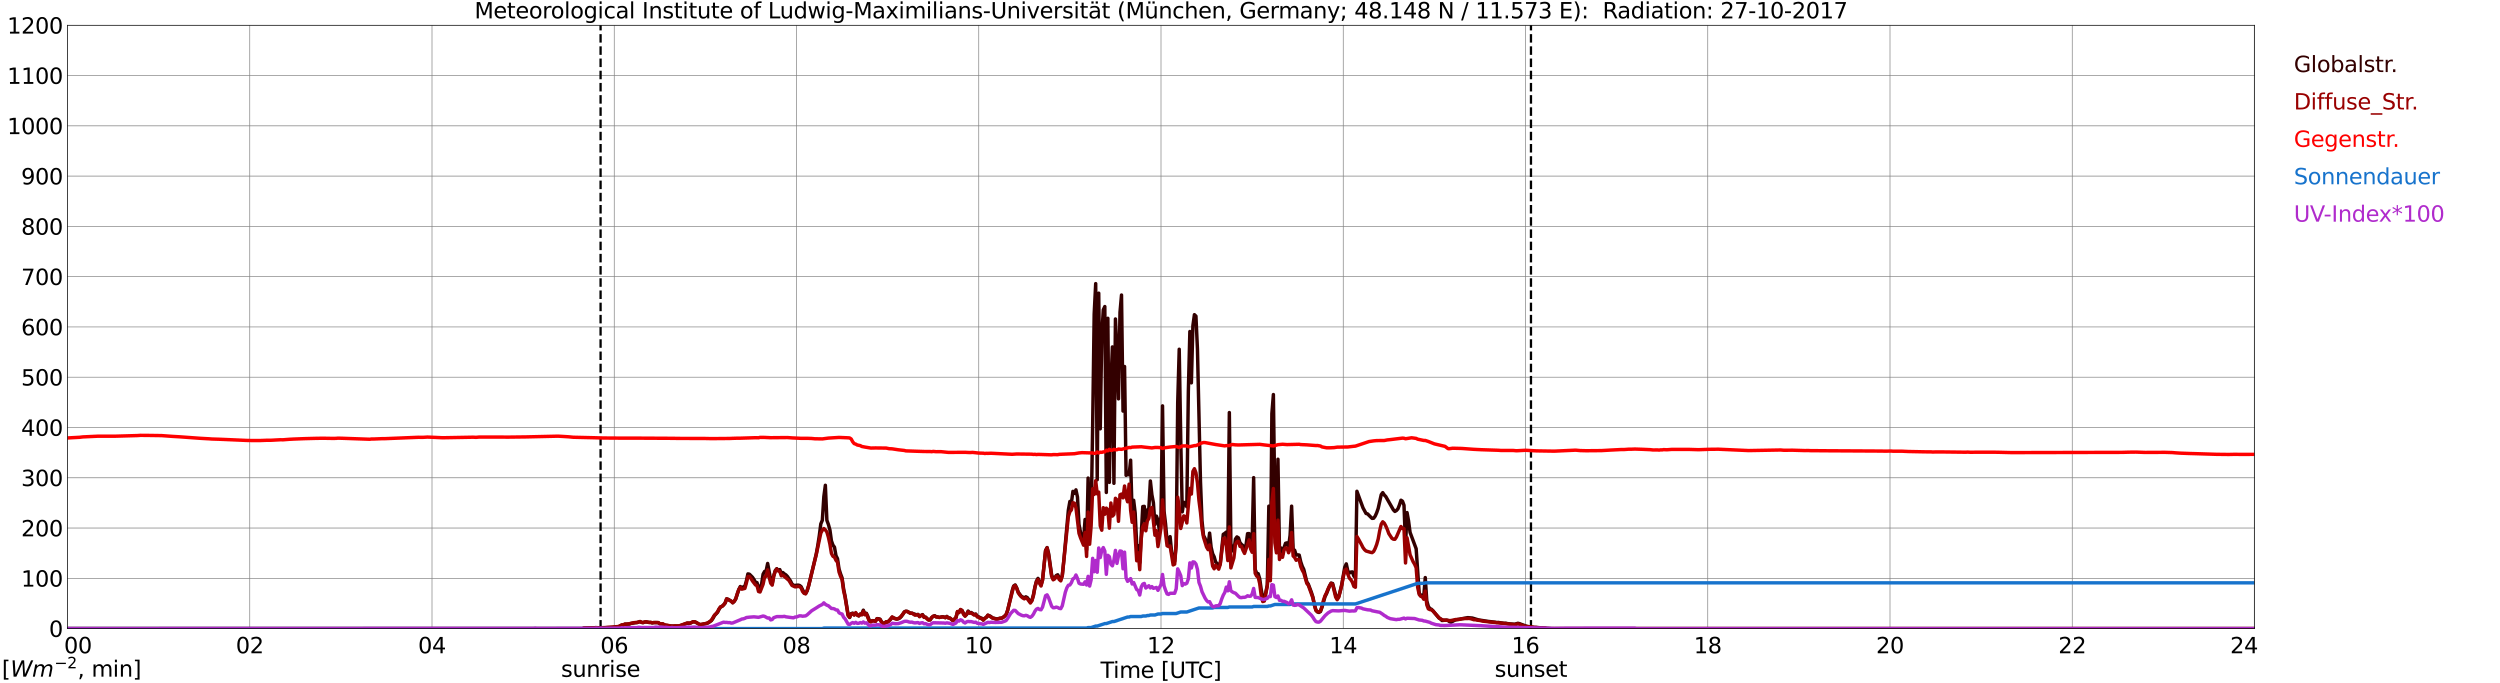 <?xml version="1.0" encoding="utf-8" standalone="no"?>
<!DOCTYPE svg PUBLIC "-//W3C//DTD SVG 1.1//EN"
  "http://www.w3.org/Graphics/SVG/1.1/DTD/svg11.dtd">
<svg xmlns:xlink="http://www.w3.org/1999/xlink" width="1085.4pt" height="296.64pt" viewBox="0 0 1085.4 296.64" xmlns="http://www.w3.org/2000/svg" version="1.1">
 <defs>
  <style type="text/css">*{stroke-linejoin: round; stroke-linecap: butt}</style>
 </defs>
 <g id="figure_1">
  <g id="patch_1">
   <path d="M 0 296.64 
L 1085.4 296.64 
L 1085.4 0 
L 0 0 
z
" style="fill: #ffffff"/>
  </g>
  <g id="axes_1">
   <g id="patch_2">
    <path d="M 29.306 272.909 
L 978.814 272.909 
L 978.814 10.976 
L 29.306 10.976 
z
" style="fill: #ffffff"/>
   </g>
   <g id="patch_3">
    <path d="M 978.814 272.909 
L 978.814 272.909 
L 978.814 10.976 
L 978.814 10.976 
z
" clip-path="url(#p1bba66a46d)" style="fill: #d3d3d3; opacity: 0.25; stroke: #d3d3d3; stroke-linejoin: miter"/>
   </g>
   <g id="matplotlib.axis_1">
    <g id="xtick_1">
     <g id="line2d_1">
      <path d="M 29.306 272.909 
L 29.306 10.976 
" clip-path="url(#p1bba66a46d)" style="fill: none; stroke: #808080; stroke-width: 0.3; stroke-linecap: square"/>
     </g>
     <g id="line2d_2"/>
     <g id="text_1">
      <!--    00 -->
      <g transform="translate(18.733 283.627) scale(0.095 -0.095)">
       <defs>
        <path id="DejaVuSans-20" transform="scale(0.016)"/>
        <path id="DejaVuSans-30" d="M 2034 4250 
Q 1547 4250 1301 3770 
Q 1056 3291 1056 2328 
Q 1056 1369 1301 889 
Q 1547 409 2034 409 
Q 2525 409 2770 889 
Q 3016 1369 3016 2328 
Q 3016 3291 2770 3770 
Q 2525 4250 2034 4250 
z
M 2034 4750 
Q 2819 4750 3233 4129 
Q 3647 3509 3647 2328 
Q 3647 1150 3233 529 
Q 2819 -91 2034 -91 
Q 1250 -91 836 529 
Q 422 1150 422 2328 
Q 422 3509 836 4129 
Q 1250 4750 2034 4750 
z
" transform="scale(0.016)"/>
       </defs>
       <use xlink:href="#DejaVuSans-20"/>
       <use xlink:href="#DejaVuSans-20" transform="translate(31.787 0)"/>
       <use xlink:href="#DejaVuSans-20" transform="translate(63.574 0)"/>
       <use xlink:href="#DejaVuSans-30" transform="translate(95.361 0)"/>
       <use xlink:href="#DejaVuSans-30" transform="translate(158.984 0)"/>
      </g>
     </g>
    </g>
    <g id="xtick_2">
     <g id="line2d_3">
      <path d="M 108.431 272.909 
L 108.431 10.976 
" clip-path="url(#p1bba66a46d)" style="fill: none; stroke: #808080; stroke-width: 0.3; stroke-linecap: square"/>
     </g>
     <g id="line2d_4"/>
     <g id="text_2">
      <!-- 02 -->
      <g transform="translate(102.387 283.627) scale(0.095 -0.095)">
       <defs>
        <path id="DejaVuSans-32" d="M 1228 531 
L 3431 531 
L 3431 0 
L 469 0 
L 469 531 
Q 828 903 1448 1529 
Q 2069 2156 2228 2338 
Q 2531 2678 2651 2914 
Q 2772 3150 2772 3378 
Q 2772 3750 2511 3984 
Q 2250 4219 1831 4219 
Q 1534 4219 1204 4116 
Q 875 4013 500 3803 
L 500 4441 
Q 881 4594 1212 4672 
Q 1544 4750 1819 4750 
Q 2544 4750 2975 4387 
Q 3406 4025 3406 3419 
Q 3406 3131 3298 2873 
Q 3191 2616 2906 2266 
Q 2828 2175 2409 1742 
Q 1991 1309 1228 531 
z
" transform="scale(0.016)"/>
       </defs>
       <use xlink:href="#DejaVuSans-30"/>
       <use xlink:href="#DejaVuSans-32" transform="translate(63.623 0)"/>
      </g>
     </g>
    </g>
    <g id="xtick_3">
     <g id="line2d_5">
      <path d="M 187.557 272.909 
L 187.557 10.976 
" clip-path="url(#p1bba66a46d)" style="fill: none; stroke: #808080; stroke-width: 0.3; stroke-linecap: square"/>
     </g>
     <g id="line2d_6"/>
     <g id="text_3">
      <!-- 04 -->
      <g transform="translate(181.513 283.627) scale(0.095 -0.095)">
       <defs>
        <path id="DejaVuSans-34" d="M 2419 4116 
L 825 1625 
L 2419 1625 
L 2419 4116 
z
M 2253 4666 
L 3047 4666 
L 3047 1625 
L 3713 1625 
L 3713 1100 
L 3047 1100 
L 3047 0 
L 2419 0 
L 2419 1100 
L 313 1100 
L 313 1709 
L 2253 4666 
z
" transform="scale(0.016)"/>
       </defs>
       <use xlink:href="#DejaVuSans-30"/>
       <use xlink:href="#DejaVuSans-34" transform="translate(63.623 0)"/>
      </g>
     </g>
    </g>
    <g id="xtick_4">
     <g id="line2d_7">
      <path d="M 266.683 272.909 
L 266.683 10.976 
" clip-path="url(#p1bba66a46d)" style="fill: none; stroke: #808080; stroke-width: 0.3; stroke-linecap: square"/>
     </g>
     <g id="line2d_8"/>
     <g id="text_4">
      <!-- 06 -->
      <g transform="translate(260.638 283.627) scale(0.095 -0.095)">
       <defs>
        <path id="DejaVuSans-36" d="M 2113 2584 
Q 1688 2584 1439 2293 
Q 1191 2003 1191 1497 
Q 1191 994 1439 701 
Q 1688 409 2113 409 
Q 2538 409 2786 701 
Q 3034 994 3034 1497 
Q 3034 2003 2786 2293 
Q 2538 2584 2113 2584 
z
M 3366 4563 
L 3366 3988 
Q 3128 4100 2886 4159 
Q 2644 4219 2406 4219 
Q 1781 4219 1451 3797 
Q 1122 3375 1075 2522 
Q 1259 2794 1537 2939 
Q 1816 3084 2150 3084 
Q 2853 3084 3261 2657 
Q 3669 2231 3669 1497 
Q 3669 778 3244 343 
Q 2819 -91 2113 -91 
Q 1303 -91 875 529 
Q 447 1150 447 2328 
Q 447 3434 972 4092 
Q 1497 4750 2381 4750 
Q 2619 4750 2861 4703 
Q 3103 4656 3366 4563 
z
" transform="scale(0.016)"/>
       </defs>
       <use xlink:href="#DejaVuSans-30"/>
       <use xlink:href="#DejaVuSans-36" transform="translate(63.623 0)"/>
      </g>
     </g>
    </g>
    <g id="xtick_5">
     <g id="line2d_9">
      <path d="M 345.808 272.909 
L 345.808 10.976 
" clip-path="url(#p1bba66a46d)" style="fill: none; stroke: #808080; stroke-width: 0.3; stroke-linecap: square"/>
     </g>
     <g id="line2d_10"/>
     <g id="text_5">
      <!-- 08 -->
      <g transform="translate(339.764 283.627) scale(0.095 -0.095)">
       <defs>
        <path id="DejaVuSans-38" d="M 2034 2216 
Q 1584 2216 1326 1975 
Q 1069 1734 1069 1313 
Q 1069 891 1326 650 
Q 1584 409 2034 409 
Q 2484 409 2743 651 
Q 3003 894 3003 1313 
Q 3003 1734 2745 1975 
Q 2488 2216 2034 2216 
z
M 1403 2484 
Q 997 2584 770 2862 
Q 544 3141 544 3541 
Q 544 4100 942 4425 
Q 1341 4750 2034 4750 
Q 2731 4750 3128 4425 
Q 3525 4100 3525 3541 
Q 3525 3141 3298 2862 
Q 3072 2584 2669 2484 
Q 3125 2378 3379 2068 
Q 3634 1759 3634 1313 
Q 3634 634 3220 271 
Q 2806 -91 2034 -91 
Q 1263 -91 848 271 
Q 434 634 434 1313 
Q 434 1759 690 2068 
Q 947 2378 1403 2484 
z
M 1172 3481 
Q 1172 3119 1398 2916 
Q 1625 2713 2034 2713 
Q 2441 2713 2670 2916 
Q 2900 3119 2900 3481 
Q 2900 3844 2670 4047 
Q 2441 4250 2034 4250 
Q 1625 4250 1398 4047 
Q 1172 3844 1172 3481 
z
" transform="scale(0.016)"/>
       </defs>
       <use xlink:href="#DejaVuSans-30"/>
       <use xlink:href="#DejaVuSans-38" transform="translate(63.623 0)"/>
      </g>
     </g>
    </g>
    <g id="xtick_6">
     <g id="line2d_11">
      <path d="M 424.934 272.909 
L 424.934 10.976 
" clip-path="url(#p1bba66a46d)" style="fill: none; stroke: #808080; stroke-width: 0.3; stroke-linecap: square"/>
     </g>
     <g id="line2d_12"/>
     <g id="text_6">
      <!-- 10 -->
      <g transform="translate(418.89 283.627) scale(0.095 -0.095)">
       <defs>
        <path id="DejaVuSans-31" d="M 794 531 
L 1825 531 
L 1825 4091 
L 703 3866 
L 703 4441 
L 1819 4666 
L 2450 4666 
L 2450 531 
L 3481 531 
L 3481 0 
L 794 0 
L 794 531 
z
" transform="scale(0.016)"/>
       </defs>
       <use xlink:href="#DejaVuSans-31"/>
       <use xlink:href="#DejaVuSans-30" transform="translate(63.623 0)"/>
      </g>
     </g>
    </g>
    <g id="xtick_7">
     <g id="line2d_13">
      <path d="M 504.06 272.909 
L 504.06 10.976 
" clip-path="url(#p1bba66a46d)" style="fill: none; stroke: #808080; stroke-width: 0.3; stroke-linecap: square"/>
     </g>
     <g id="line2d_14"/>
     <g id="text_7">
      <!-- 12 -->
      <g transform="translate(498.015 283.627) scale(0.095 -0.095)">
       <use xlink:href="#DejaVuSans-31"/>
       <use xlink:href="#DejaVuSans-32" transform="translate(63.623 0)"/>
      </g>
     </g>
    </g>
    <g id="xtick_8">
     <g id="line2d_15">
      <path d="M 583.185 272.909 
L 583.185 10.976 
" clip-path="url(#p1bba66a46d)" style="fill: none; stroke: #808080; stroke-width: 0.3; stroke-linecap: square"/>
     </g>
     <g id="line2d_16"/>
     <g id="text_8">
      <!-- 14 -->
      <g transform="translate(577.141 283.627) scale(0.095 -0.095)">
       <use xlink:href="#DejaVuSans-31"/>
       <use xlink:href="#DejaVuSans-34" transform="translate(63.623 0)"/>
      </g>
     </g>
    </g>
    <g id="xtick_9">
     <g id="line2d_17">
      <path d="M 662.311 272.909 
L 662.311 10.976 
" clip-path="url(#p1bba66a46d)" style="fill: none; stroke: #808080; stroke-width: 0.3; stroke-linecap: square"/>
     </g>
     <g id="line2d_18"/>
     <g id="text_9">
      <!-- 16 -->
      <g transform="translate(656.267 283.627) scale(0.095 -0.095)">
       <use xlink:href="#DejaVuSans-31"/>
       <use xlink:href="#DejaVuSans-36" transform="translate(63.623 0)"/>
      </g>
     </g>
    </g>
    <g id="xtick_10">
     <g id="line2d_19">
      <path d="M 741.437 272.909 
L 741.437 10.976 
" clip-path="url(#p1bba66a46d)" style="fill: none; stroke: #808080; stroke-width: 0.3; stroke-linecap: square"/>
     </g>
     <g id="line2d_20"/>
     <g id="text_10">
      <!-- 18 -->
      <g transform="translate(735.392 283.627) scale(0.095 -0.095)">
       <use xlink:href="#DejaVuSans-31"/>
       <use xlink:href="#DejaVuSans-38" transform="translate(63.623 0)"/>
      </g>
     </g>
    </g>
    <g id="xtick_11">
     <g id="line2d_21">
      <path d="M 820.562 272.909 
L 820.562 10.976 
" clip-path="url(#p1bba66a46d)" style="fill: none; stroke: #808080; stroke-width: 0.3; stroke-linecap: square"/>
     </g>
     <g id="line2d_22"/>
     <g id="text_11">
      <!-- 20 -->
      <g transform="translate(814.518 283.627) scale(0.095 -0.095)">
       <use xlink:href="#DejaVuSans-32"/>
       <use xlink:href="#DejaVuSans-30" transform="translate(63.623 0)"/>
      </g>
     </g>
    </g>
    <g id="xtick_12">
     <g id="line2d_23">
      <path d="M 899.688 272.909 
L 899.688 10.976 
" clip-path="url(#p1bba66a46d)" style="fill: none; stroke: #808080; stroke-width: 0.3; stroke-linecap: square"/>
     </g>
     <g id="line2d_24"/>
     <g id="text_12">
      <!-- 22 -->
      <g transform="translate(893.644 283.627) scale(0.095 -0.095)">
       <use xlink:href="#DejaVuSans-32"/>
       <use xlink:href="#DejaVuSans-32" transform="translate(63.623 0)"/>
      </g>
     </g>
    </g>
    <g id="xtick_13">
     <g id="line2d_25">
      <path d="M 978.814 272.909 
L 978.814 10.976 
" clip-path="url(#p1bba66a46d)" style="fill: none; stroke: #808080; stroke-width: 0.3; stroke-linecap: square"/>
     </g>
     <g id="line2d_26"/>
     <g id="text_13">
      <!-- 24    -->
      <g transform="translate(968.241 283.627) scale(0.095 -0.095)">
       <use xlink:href="#DejaVuSans-32"/>
       <use xlink:href="#DejaVuSans-34" transform="translate(63.623 0)"/>
       <use xlink:href="#DejaVuSans-20" transform="translate(127.246 0)"/>
       <use xlink:href="#DejaVuSans-20" transform="translate(159.033 0)"/>
       <use xlink:href="#DejaVuSans-20" transform="translate(190.82 0)"/>
      </g>
     </g>
    </g>
    <g id="text_14">
     <!-- Time [UTC] -->
     <g transform="translate(477.806 294.322) scale(0.095 -0.095)">
      <defs>
       <path id="DejaVuSans-54" d="M -19 4666 
L 3928 4666 
L 3928 4134 
L 2272 4134 
L 2272 0 
L 1638 0 
L 1638 4134 
L -19 4134 
L -19 4666 
z
" transform="scale(0.016)"/>
       <path id="DejaVuSans-69" d="M 603 3500 
L 1178 3500 
L 1178 0 
L 603 0 
L 603 3500 
z
M 603 4863 
L 1178 4863 
L 1178 4134 
L 603 4134 
L 603 4863 
z
" transform="scale(0.016)"/>
       <path id="DejaVuSans-6d" d="M 3328 2828 
Q 3544 3216 3844 3400 
Q 4144 3584 4550 3584 
Q 5097 3584 5394 3201 
Q 5691 2819 5691 2113 
L 5691 0 
L 5113 0 
L 5113 2094 
Q 5113 2597 4934 2840 
Q 4756 3084 4391 3084 
Q 3944 3084 3684 2787 
Q 3425 2491 3425 1978 
L 3425 0 
L 2847 0 
L 2847 2094 
Q 2847 2600 2669 2842 
Q 2491 3084 2119 3084 
Q 1678 3084 1418 2786 
Q 1159 2488 1159 1978 
L 1159 0 
L 581 0 
L 581 3500 
L 1159 3500 
L 1159 2956 
Q 1356 3278 1631 3431 
Q 1906 3584 2284 3584 
Q 2666 3584 2933 3390 
Q 3200 3197 3328 2828 
z
" transform="scale(0.016)"/>
       <path id="DejaVuSans-65" d="M 3597 1894 
L 3597 1613 
L 953 1613 
Q 991 1019 1311 708 
Q 1631 397 2203 397 
Q 2534 397 2845 478 
Q 3156 559 3463 722 
L 3463 178 
Q 3153 47 2828 -22 
Q 2503 -91 2169 -91 
Q 1331 -91 842 396 
Q 353 884 353 1716 
Q 353 2575 817 3079 
Q 1281 3584 2069 3584 
Q 2775 3584 3186 3129 
Q 3597 2675 3597 1894 
z
M 3022 2063 
Q 3016 2534 2758 2815 
Q 2500 3097 2075 3097 
Q 1594 3097 1305 2825 
Q 1016 2553 972 2059 
L 3022 2063 
z
" transform="scale(0.016)"/>
       <path id="DejaVuSans-5b" d="M 550 4863 
L 1875 4863 
L 1875 4416 
L 1125 4416 
L 1125 -397 
L 1875 -397 
L 1875 -844 
L 550 -844 
L 550 4863 
z
" transform="scale(0.016)"/>
       <path id="DejaVuSans-55" d="M 556 4666 
L 1191 4666 
L 1191 1831 
Q 1191 1081 1462 751 
Q 1734 422 2344 422 
Q 2950 422 3222 751 
Q 3494 1081 3494 1831 
L 3494 4666 
L 4128 4666 
L 4128 1753 
Q 4128 841 3676 375 
Q 3225 -91 2344 -91 
Q 1459 -91 1007 375 
Q 556 841 556 1753 
L 556 4666 
z
" transform="scale(0.016)"/>
       <path id="DejaVuSans-43" d="M 4122 4306 
L 4122 3641 
Q 3803 3938 3442 4084 
Q 3081 4231 2675 4231 
Q 1875 4231 1450 3742 
Q 1025 3253 1025 2328 
Q 1025 1406 1450 917 
Q 1875 428 2675 428 
Q 3081 428 3442 575 
Q 3803 722 4122 1019 
L 4122 359 
Q 3791 134 3420 21 
Q 3050 -91 2638 -91 
Q 1578 -91 968 557 
Q 359 1206 359 2328 
Q 359 3453 968 4101 
Q 1578 4750 2638 4750 
Q 3056 4750 3426 4639 
Q 3797 4528 4122 4306 
z
" transform="scale(0.016)"/>
       <path id="DejaVuSans-5d" d="M 1947 4863 
L 1947 -844 
L 622 -844 
L 622 -397 
L 1369 -397 
L 1369 4416 
L 622 4416 
L 622 4863 
L 1947 4863 
z
" transform="scale(0.016)"/>
      </defs>
      <use xlink:href="#DejaVuSans-54"/>
      <use xlink:href="#DejaVuSans-69" transform="translate(57.959 0)"/>
      <use xlink:href="#DejaVuSans-6d" transform="translate(85.742 0)"/>
      <use xlink:href="#DejaVuSans-65" transform="translate(183.154 0)"/>
      <use xlink:href="#DejaVuSans-20" transform="translate(244.678 0)"/>
      <use xlink:href="#DejaVuSans-5b" transform="translate(276.465 0)"/>
      <use xlink:href="#DejaVuSans-55" transform="translate(315.479 0)"/>
      <use xlink:href="#DejaVuSans-54" transform="translate(388.672 0)"/>
      <use xlink:href="#DejaVuSans-43" transform="translate(443.881 0)"/>
      <use xlink:href="#DejaVuSans-5d" transform="translate(513.705 0)"/>
     </g>
    </g>
   </g>
   <g id="matplotlib.axis_2">
    <g id="ytick_1">
     <g id="line2d_27">
      <path d="M 29.306 272.909 
L 978.814 272.909 
" clip-path="url(#p1bba66a46d)" style="fill: none; stroke: #808080; stroke-width: 0.3; stroke-linecap: square"/>
     </g>
     <g id="line2d_28"/>
     <g id="text_15">
      <!-- 0 -->
      <g transform="translate(21.261 276.518) scale(0.095 -0.095)">
       <use xlink:href="#DejaVuSans-30"/>
      </g>
     </g>
    </g>
    <g id="ytick_2">
     <g id="line2d_29">
      <path d="M 29.306 251.081 
L 978.814 251.081 
" clip-path="url(#p1bba66a46d)" style="fill: none; stroke: #808080; stroke-width: 0.3; stroke-linecap: square"/>
     </g>
     <g id="line2d_30"/>
     <g id="text_16">
      <!-- 100 -->
      <g transform="translate(9.173 254.69) scale(0.095 -0.095)">
       <use xlink:href="#DejaVuSans-31"/>
       <use xlink:href="#DejaVuSans-30" transform="translate(63.623 0)"/>
       <use xlink:href="#DejaVuSans-30" transform="translate(127.246 0)"/>
      </g>
     </g>
    </g>
    <g id="ytick_3">
     <g id="line2d_31">
      <path d="M 29.306 229.253 
L 978.814 229.253 
" clip-path="url(#p1bba66a46d)" style="fill: none; stroke: #808080; stroke-width: 0.3; stroke-linecap: square"/>
     </g>
     <g id="line2d_32"/>
     <g id="text_17">
      <!-- 200 -->
      <g transform="translate(9.173 232.863) scale(0.095 -0.095)">
       <use xlink:href="#DejaVuSans-32"/>
       <use xlink:href="#DejaVuSans-30" transform="translate(63.623 0)"/>
       <use xlink:href="#DejaVuSans-30" transform="translate(127.246 0)"/>
      </g>
     </g>
    </g>
    <g id="ytick_4">
     <g id="line2d_33">
      <path d="M 29.306 207.426 
L 978.814 207.426 
" clip-path="url(#p1bba66a46d)" style="fill: none; stroke: #808080; stroke-width: 0.3; stroke-linecap: square"/>
     </g>
     <g id="line2d_34"/>
     <g id="text_18">
      <!-- 300 -->
      <g transform="translate(9.173 211.035) scale(0.095 -0.095)">
       <defs>
        <path id="DejaVuSans-33" d="M 2597 2516 
Q 3050 2419 3304 2112 
Q 3559 1806 3559 1356 
Q 3559 666 3084 287 
Q 2609 -91 1734 -91 
Q 1441 -91 1130 -33 
Q 819 25 488 141 
L 488 750 
Q 750 597 1062 519 
Q 1375 441 1716 441 
Q 2309 441 2620 675 
Q 2931 909 2931 1356 
Q 2931 1769 2642 2001 
Q 2353 2234 1838 2234 
L 1294 2234 
L 1294 2753 
L 1863 2753 
Q 2328 2753 2575 2939 
Q 2822 3125 2822 3475 
Q 2822 3834 2567 4026 
Q 2313 4219 1838 4219 
Q 1578 4219 1281 4162 
Q 984 4106 628 3988 
L 628 4550 
Q 988 4650 1302 4700 
Q 1616 4750 1894 4750 
Q 2613 4750 3031 4423 
Q 3450 4097 3450 3541 
Q 3450 3153 3228 2886 
Q 3006 2619 2597 2516 
z
" transform="scale(0.016)"/>
       </defs>
       <use xlink:href="#DejaVuSans-33"/>
       <use xlink:href="#DejaVuSans-30" transform="translate(63.623 0)"/>
       <use xlink:href="#DejaVuSans-30" transform="translate(127.246 0)"/>
      </g>
     </g>
    </g>
    <g id="ytick_5">
     <g id="line2d_35">
      <path d="M 29.306 185.598 
L 978.814 185.598 
" clip-path="url(#p1bba66a46d)" style="fill: none; stroke: #808080; stroke-width: 0.3; stroke-linecap: square"/>
     </g>
     <g id="line2d_36"/>
     <g id="text_19">
      <!-- 400 -->
      <g transform="translate(9.173 189.207) scale(0.095 -0.095)">
       <use xlink:href="#DejaVuSans-34"/>
       <use xlink:href="#DejaVuSans-30" transform="translate(63.623 0)"/>
       <use xlink:href="#DejaVuSans-30" transform="translate(127.246 0)"/>
      </g>
     </g>
    </g>
    <g id="ytick_6">
     <g id="line2d_37">
      <path d="M 29.306 163.77 
L 978.814 163.77 
" clip-path="url(#p1bba66a46d)" style="fill: none; stroke: #808080; stroke-width: 0.3; stroke-linecap: square"/>
     </g>
     <g id="line2d_38"/>
     <g id="text_20">
      <!-- 500 -->
      <g transform="translate(9.173 167.379) scale(0.095 -0.095)">
       <defs>
        <path id="DejaVuSans-35" d="M 691 4666 
L 3169 4666 
L 3169 4134 
L 1269 4134 
L 1269 2991 
Q 1406 3038 1543 3061 
Q 1681 3084 1819 3084 
Q 2600 3084 3056 2656 
Q 3513 2228 3513 1497 
Q 3513 744 3044 326 
Q 2575 -91 1722 -91 
Q 1428 -91 1123 -41 
Q 819 9 494 109 
L 494 744 
Q 775 591 1075 516 
Q 1375 441 1709 441 
Q 2250 441 2565 725 
Q 2881 1009 2881 1497 
Q 2881 1984 2565 2268 
Q 2250 2553 1709 2553 
Q 1456 2553 1204 2497 
Q 953 2441 691 2322 
L 691 4666 
z
" transform="scale(0.016)"/>
       </defs>
       <use xlink:href="#DejaVuSans-35"/>
       <use xlink:href="#DejaVuSans-30" transform="translate(63.623 0)"/>
       <use xlink:href="#DejaVuSans-30" transform="translate(127.246 0)"/>
      </g>
     </g>
    </g>
    <g id="ytick_7">
     <g id="line2d_39">
      <path d="M 29.306 141.942 
L 978.814 141.942 
" clip-path="url(#p1bba66a46d)" style="fill: none; stroke: #808080; stroke-width: 0.3; stroke-linecap: square"/>
     </g>
     <g id="line2d_40"/>
     <g id="text_21">
      <!-- 600 -->
      <g transform="translate(9.173 145.551) scale(0.095 -0.095)">
       <use xlink:href="#DejaVuSans-36"/>
       <use xlink:href="#DejaVuSans-30" transform="translate(63.623 0)"/>
       <use xlink:href="#DejaVuSans-30" transform="translate(127.246 0)"/>
      </g>
     </g>
    </g>
    <g id="ytick_8">
     <g id="line2d_41">
      <path d="M 29.306 120.114 
L 978.814 120.114 
" clip-path="url(#p1bba66a46d)" style="fill: none; stroke: #808080; stroke-width: 0.3; stroke-linecap: square"/>
     </g>
     <g id="line2d_42"/>
     <g id="text_22">
      <!-- 700 -->
      <g transform="translate(9.173 123.724) scale(0.095 -0.095)">
       <defs>
        <path id="DejaVuSans-37" d="M 525 4666 
L 3525 4666 
L 3525 4397 
L 1831 0 
L 1172 0 
L 2766 4134 
L 525 4134 
L 525 4666 
z
" transform="scale(0.016)"/>
       </defs>
       <use xlink:href="#DejaVuSans-37"/>
       <use xlink:href="#DejaVuSans-30" transform="translate(63.623 0)"/>
       <use xlink:href="#DejaVuSans-30" transform="translate(127.246 0)"/>
      </g>
     </g>
    </g>
    <g id="ytick_9">
     <g id="line2d_43">
      <path d="M 29.306 98.287 
L 978.814 98.287 
" clip-path="url(#p1bba66a46d)" style="fill: none; stroke: #808080; stroke-width: 0.3; stroke-linecap: square"/>
     </g>
     <g id="line2d_44"/>
     <g id="text_23">
      <!-- 800 -->
      <g transform="translate(9.173 101.896) scale(0.095 -0.095)">
       <use xlink:href="#DejaVuSans-38"/>
       <use xlink:href="#DejaVuSans-30" transform="translate(63.623 0)"/>
       <use xlink:href="#DejaVuSans-30" transform="translate(127.246 0)"/>
      </g>
     </g>
    </g>
    <g id="ytick_10">
     <g id="line2d_45">
      <path d="M 29.306 76.459 
L 978.814 76.459 
" clip-path="url(#p1bba66a46d)" style="fill: none; stroke: #808080; stroke-width: 0.3; stroke-linecap: square"/>
     </g>
     <g id="line2d_46"/>
     <g id="text_24">
      <!-- 900 -->
      <g transform="translate(9.173 80.068) scale(0.095 -0.095)">
       <defs>
        <path id="DejaVuSans-39" d="M 703 97 
L 703 672 
Q 941 559 1184 500 
Q 1428 441 1663 441 
Q 2288 441 2617 861 
Q 2947 1281 2994 2138 
Q 2813 1869 2534 1725 
Q 2256 1581 1919 1581 
Q 1219 1581 811 2004 
Q 403 2428 403 3163 
Q 403 3881 828 4315 
Q 1253 4750 1959 4750 
Q 2769 4750 3195 4129 
Q 3622 3509 3622 2328 
Q 3622 1225 3098 567 
Q 2575 -91 1691 -91 
Q 1453 -91 1209 -44 
Q 966 3 703 97 
z
M 1959 2075 
Q 2384 2075 2632 2365 
Q 2881 2656 2881 3163 
Q 2881 3666 2632 3958 
Q 2384 4250 1959 4250 
Q 1534 4250 1286 3958 
Q 1038 3666 1038 3163 
Q 1038 2656 1286 2365 
Q 1534 2075 1959 2075 
z
" transform="scale(0.016)"/>
       </defs>
       <use xlink:href="#DejaVuSans-39"/>
       <use xlink:href="#DejaVuSans-30" transform="translate(63.623 0)"/>
       <use xlink:href="#DejaVuSans-30" transform="translate(127.246 0)"/>
      </g>
     </g>
    </g>
    <g id="ytick_11">
     <g id="line2d_47">
      <path d="M 29.306 54.631 
L 978.814 54.631 
" clip-path="url(#p1bba66a46d)" style="fill: none; stroke: #808080; stroke-width: 0.3; stroke-linecap: square"/>
     </g>
     <g id="line2d_48"/>
     <g id="text_25">
      <!-- 1000 -->
      <g transform="translate(3.128 58.24) scale(0.095 -0.095)">
       <use xlink:href="#DejaVuSans-31"/>
       <use xlink:href="#DejaVuSans-30" transform="translate(63.623 0)"/>
       <use xlink:href="#DejaVuSans-30" transform="translate(127.246 0)"/>
       <use xlink:href="#DejaVuSans-30" transform="translate(190.869 0)"/>
      </g>
     </g>
    </g>
    <g id="ytick_12">
     <g id="line2d_49">
      <path d="M 29.306 32.803 
L 978.814 32.803 
" clip-path="url(#p1bba66a46d)" style="fill: none; stroke: #808080; stroke-width: 0.3; stroke-linecap: square"/>
     </g>
     <g id="line2d_50"/>
     <g id="text_26">
      <!-- 1100 -->
      <g transform="translate(3.128 36.413) scale(0.095 -0.095)">
       <use xlink:href="#DejaVuSans-31"/>
       <use xlink:href="#DejaVuSans-31" transform="translate(63.623 0)"/>
       <use xlink:href="#DejaVuSans-30" transform="translate(127.246 0)"/>
       <use xlink:href="#DejaVuSans-30" transform="translate(190.869 0)"/>
      </g>
     </g>
    </g>
    <g id="ytick_13">
     <g id="line2d_51">
      <path d="M 29.306 10.976 
L 978.814 10.976 
" clip-path="url(#p1bba66a46d)" style="fill: none; stroke: #808080; stroke-width: 0.3; stroke-linecap: square"/>
     </g>
     <g id="line2d_52"/>
     <g id="text_27">
      <!-- 1200 -->
      <g transform="translate(3.128 14.585) scale(0.095 -0.095)">
       <use xlink:href="#DejaVuSans-31"/>
       <use xlink:href="#DejaVuSans-32" transform="translate(63.623 0)"/>
       <use xlink:href="#DejaVuSans-30" transform="translate(127.246 0)"/>
       <use xlink:href="#DejaVuSans-30" transform="translate(190.869 0)"/>
      </g>
     </g>
    </g>
   </g>
   <g id="line2d_53">
    <path d="M 260.748 272.909 
L 260.748 10.976 
" clip-path="url(#p1bba66a46d)" style="fill: none; stroke-dasharray: 3.7,1.6; stroke-dashoffset: 0; stroke: #000000"/>
   </g>
   <g id="line2d_54">
    <path d="M 664.685 272.909 
L 664.685 10.976 
" clip-path="url(#p1bba66a46d)" style="fill: none; stroke-dasharray: 3.7,1.6; stroke-dashoffset: 0; stroke: #000000"/>
   </g>
   <g id="line2d_55">
    <path d="M 29.306 272.909 
L 252.836 272.909 
L 253.495 272.741 
L 258.77 272.505 
L 260.089 272.623 
L 262.726 272.533 
L 264.045 272.474 
L 266.023 272.444 
L 268.661 272.029 
L 269.98 271.379 
L 270.639 271.32 
L 271.298 270.995 
L 273.277 270.933 
L 273.936 270.667 
L 275.914 270.342 
L 276.573 270.311 
L 277.892 269.868 
L 278.552 270.224 
L 279.211 270.311 
L 279.87 270.076 
L 280.53 270.017 
L 281.849 270.252 
L 282.508 270.252 
L 283.167 270.46 
L 283.827 270.283 
L 285.805 270.342 
L 286.464 270.846 
L 287.783 270.905 
L 288.442 271.32 
L 289.102 271.497 
L 290.42 271.704 
L 291.739 271.852 
L 295.036 271.763 
L 298.333 270.58 
L 299.652 270.549 
L 300.971 269.927 
L 301.63 269.958 
L 302.949 270.667 
L 303.608 271.082 
L 304.267 271.2 
L 306.905 270.639 
L 307.564 270.372 
L 308.883 269.423 
L 309.543 268.476 
L 310.202 267.262 
L 311.521 265.841 
L 312.18 264.538 
L 312.839 263.529 
L 313.499 263.204 
L 314.158 262.613 
L 314.818 261.812 
L 315.477 260.006 
L 316.136 260.183 
L 317.455 261.013 
L 318.114 261.694 
L 318.774 261.102 
L 319.433 260.035 
L 320.752 255.949 
L 321.411 254.646 
L 322.071 255.119 
L 323.39 254.497 
L 324.049 252.188 
L 324.708 249.167 
L 325.368 249.285 
L 326.686 250.616 
L 327.346 251.594 
L 328.005 252.808 
L 328.665 252.956 
L 329.324 255.237 
L 329.983 255.355 
L 330.643 253.578 
L 331.302 249.285 
L 331.961 248.099 
L 332.621 247.864 
L 333.28 244.635 
L 334.599 251.683 
L 335.258 253.491 
L 335.918 250.055 
L 336.577 247.715 
L 337.236 246.914 
L 337.896 247.626 
L 338.555 247.3 
L 339.215 248.959 
L 339.874 248.573 
L 340.533 249.167 
L 341.193 249.579 
L 341.852 250.262 
L 343.171 252.188 
L 343.83 253.519 
L 344.49 254.111 
L 345.149 254.172 
L 346.468 254.023 
L 347.127 254.172 
L 347.787 254.674 
L 349.105 257.37 
L 349.765 257.695 
L 350.424 256.54 
L 351.083 254.318 
L 354.38 240.519 
L 355.04 236.876 
L 355.699 232.58 
L 356.359 227.457 
L 357.018 225.887 
L 357.677 215.639 
L 358.337 210.693 
L 358.996 225.887 
L 359.655 227.693 
L 360.315 230.063 
L 360.974 234.802 
L 361.634 236.668 
L 362.293 237.557 
L 362.952 241.259 
L 363.612 242.562 
L 364.271 247.004 
L 364.93 249.136 
L 365.59 250.882 
L 366.249 255.593 
L 366.909 258.85 
L 368.227 266.996 
L 368.887 268.091 
L 369.546 266.433 
L 370.206 266.195 
L 370.865 266.906 
L 371.524 266.315 
L 372.184 266.965 
L 372.843 267.41 
L 373.502 266.64 
L 374.162 266.522 
L 374.821 264.922 
L 375.481 266.491 
L 376.14 266.256 
L 376.799 267.646 
L 377.459 269.484 
L 378.118 269.809 
L 378.777 269.453 
L 379.437 269.512 
L 380.096 269.691 
L 380.756 268.593 
L 381.415 268.624 
L 382.074 268.831 
L 382.734 269.958 
L 383.393 270.58 
L 384.053 270.639 
L 384.712 270.017 
L 385.371 269.986 
L 386.031 269.484 
L 386.69 268.831 
L 387.349 267.974 
L 389.328 268.801 
L 389.987 268.655 
L 390.646 268.327 
L 391.306 267.646 
L 391.965 266.758 
L 392.624 265.634 
L 393.284 265.337 
L 393.943 265.455 
L 395.262 266.225 
L 395.921 266.225 
L 397.899 266.906 
L 398.559 266.758 
L 399.218 267.559 
L 400.537 266.847 
L 401.196 267.884 
L 401.856 267.943 
L 403.175 269.157 
L 403.834 269.098 
L 404.493 268.15 
L 405.153 267.618 
L 405.812 267.321 
L 406.471 267.795 
L 407.131 267.853 
L 407.79 268.091 
L 409.109 267.766 
L 409.768 267.853 
L 410.428 268.181 
L 411.087 267.618 
L 411.746 268.268 
L 412.406 268.299 
L 413.725 269.453 
L 415.043 268.15 
L 415.703 265.572 
L 416.362 265.78 
L 417.022 264.745 
L 417.681 265.04 
L 418.34 266.402 
L 419 267.29 
L 419.659 266.817 
L 420.318 265.306 
L 420.978 266.107 
L 421.637 265.928 
L 422.956 266.788 
L 423.615 266.581 
L 424.275 267.469 
L 425.593 268.181 
L 426.253 268.417 
L 426.912 269.157 
L 427.572 268.417 
L 428.231 268.032 
L 428.89 267.114 
L 429.55 267.321 
L 430.209 267.677 
L 430.869 268.268 
L 432.847 268.742 
L 434.165 268.417 
L 434.825 268.358 
L 435.484 268.091 
L 436.803 266.906 
L 437.462 265.129 
L 438.781 259.384 
L 439.44 256.481 
L 440.1 254.408 
L 440.759 253.964 
L 441.419 255.268 
L 442.078 257.103 
L 443.397 258.88 
L 444.716 259.561 
L 445.375 259.118 
L 446.034 259.472 
L 447.353 261.368 
L 448.012 260.629 
L 448.672 258.258 
L 449.331 254.881 
L 449.991 252.275 
L 450.65 251.12 
L 451.969 253.993 
L 452.628 251.742 
L 453.947 239.036 
L 454.606 237.733 
L 455.266 240.311 
L 456.584 249.669 
L 457.244 251.238 
L 457.903 251.002 
L 458.563 249.876 
L 459.222 249.551 
L 459.881 250.944 
L 460.541 251.594 
L 461.2 249.787 
L 461.859 243.391 
L 463.838 221.474 
L 464.497 217.713 
L 465.156 218.335 
L 465.816 213.33 
L 466.475 214.188 
L 467.134 212.677 
L 467.794 215.788 
L 468.453 227.634 
L 469.113 231.1 
L 469.772 233.32 
L 470.431 234.684 
L 471.091 225.532 
L 471.75 238.711 
L 472.409 207.554 
L 473.069 227.693 
L 473.728 224.702 
L 474.388 184.631 
L 475.047 136.385 
L 475.706 123.144 
L 476.366 208.294 
L 477.025 127.291 
L 477.685 186.17 
L 478.344 145.655 
L 479.003 134.519 
L 479.663 133.095 
L 480.322 213.804 
L 480.981 138.19 
L 481.641 209.421 
L 482.3 166.92 
L 482.96 150.63 
L 483.619 209.835 
L 484.278 138.487 
L 484.938 153 
L 485.597 173.169 
L 486.256 135.614 
L 486.916 128.09 
L 487.575 178.469 
L 488.235 159.129 
L 488.894 206.369 
L 489.553 206.013 
L 490.213 206.131 
L 490.872 199.795 
L 491.532 223.755 
L 492.191 217.209 
L 492.85 222.777 
L 493.51 236.489 
L 494.169 236.904 
L 494.828 244.28 
L 496.147 219.933 
L 496.807 219.846 
L 497.466 228.494 
L 498.125 221.504 
L 498.785 220.762 
L 499.444 208.827 
L 500.103 214.81 
L 500.763 218.304 
L 501.422 227.723 
L 502.082 224.08 
L 502.741 225.946 
L 503.4 230.714 
L 504.06 224.139 
L 504.719 176.218 
L 505.379 221.917 
L 506.038 227.457 
L 506.697 234.95 
L 507.357 236.195 
L 508.016 232.995 
L 508.675 239.776 
L 509.335 242.057 
L 509.994 243.716 
L 510.654 236.016 
L 511.313 174.797 
L 511.972 151.636 
L 512.632 190.88 
L 513.291 222.214 
L 513.95 218.097 
L 514.61 218.246 
L 515.269 220.022 
L 515.929 169.969 
L 516.588 143.937 
L 517.247 166.208 
L 517.907 141.418 
L 518.566 136.621 
L 519.226 137.273 
L 519.885 151.577 
L 521.204 209.183 
L 521.863 226.154 
L 522.522 232.462 
L 523.182 233.735 
L 523.841 235.66 
L 524.501 236.668 
L 525.16 231.456 
L 525.819 237.585 
L 526.479 240.399 
L 527.138 241.732 
L 527.797 244.042 
L 528.457 244.694 
L 529.116 246.056 
L 529.776 244.782 
L 531.094 231.988 
L 531.754 231.574 
L 532.413 231.01 
L 533.073 237.229 
L 533.732 179.121 
L 534.391 235.957 
L 535.051 238.532 
L 535.71 239.482 
L 536.369 234.062 
L 537.029 233.112 
L 537.688 233.527 
L 538.348 235.601 
L 539.007 236.371 
L 539.666 236.904 
L 540.326 238.355 
L 540.985 236.579 
L 541.644 231.691 
L 542.304 231.663 
L 542.963 236.43 
L 543.623 235.304 
L 544.282 207.375 
L 544.941 247.211 
L 545.601 248.898 
L 546.26 249.077 
L 546.919 251.269 
L 547.579 256.036 
L 548.238 259.472 
L 548.898 260.183 
L 549.557 257.311 
L 550.216 253.875 
L 550.876 219.756 
L 551.535 249.907 
L 552.195 179.565 
L 552.854 171.303 
L 553.513 220.527 
L 554.173 231.187 
L 554.832 199.38 
L 555.491 238.681 
L 556.151 237.91 
L 556.81 240.754 
L 557.47 237.764 
L 558.129 235.867 
L 558.788 235.69 
L 559.448 237.378 
L 560.107 232.372 
L 560.766 219.756 
L 561.426 238.504 
L 562.085 238.888 
L 562.745 241.021 
L 563.404 240.872 
L 564.063 240.992 
L 564.723 243.893 
L 565.382 245.849 
L 566.042 247.211 
L 567.36 252.631 
L 568.02 253.637 
L 569.338 257.132 
L 569.998 259.205 
L 570.657 262.434 
L 571.317 264.891 
L 571.976 265.693 
L 572.635 265.9 
L 573.295 265.514 
L 573.954 263.678 
L 575.273 259.029 
L 575.932 257.725 
L 577.251 254.408 
L 577.91 253.163 
L 578.57 253.342 
L 579.889 258.317 
L 580.548 259.768 
L 581.207 259.087 
L 581.867 256.658 
L 582.526 253.757 
L 583.845 246.264 
L 584.504 244.812 
L 585.164 247.864 
L 585.823 248.811 
L 586.482 248.366 
L 587.142 248.307 
L 587.801 250.114 
L 588.46 250.765 
L 589.12 213.299 
L 591.757 220.496 
L 593.076 222.925 
L 593.736 223.102 
L 595.054 224.436 
L 595.714 225.058 
L 596.373 224.999 
L 597.032 224.111 
L 597.692 222.629 
L 598.351 220.734 
L 599.67 214.779 
L 600.329 213.891 
L 600.989 214.899 
L 601.648 215.58 
L 604.945 221.356 
L 605.604 222.037 
L 606.264 221.651 
L 606.923 220.911 
L 607.582 219.223 
L 608.242 217.18 
L 608.901 217.593 
L 609.561 219.372 
L 610.22 236.607 
L 610.879 222.539 
L 611.539 226.154 
L 612.198 231.159 
L 614.836 238.238 
L 616.154 257.487 
L 616.814 258.465 
L 617.473 258.406 
L 618.133 258.97 
L 618.792 250.765 
L 619.451 260.864 
L 620.111 263.235 
L 620.77 264.21 
L 621.429 264.477 
L 622.089 265.099 
L 624.726 268.327 
L 625.386 268.655 
L 626.045 269.395 
L 628.023 269.216 
L 628.683 269.395 
L 629.342 269.927 
L 630.001 270.134 
L 631.32 269.395 
L 631.98 269.128 
L 633.958 268.772 
L 637.255 268.15 
L 639.233 268.327 
L 641.87 269.128 
L 645.827 269.75 
L 649.123 270.134 
L 649.783 270.283 
L 650.442 270.224 
L 651.761 270.431 
L 653.08 270.608 
L 653.739 270.549 
L 654.399 270.726 
L 655.717 270.874 
L 657.695 270.995 
L 659.014 270.608 
L 659.674 270.757 
L 662.97 271.97 
L 666.267 272.444 
L 666.927 272.385 
L 668.905 272.564 
L 673.521 272.909 
L 978.154 272.909 
L 978.154 272.909 
" clip-path="url(#p1bba66a46d)" style="fill: none; stroke: #330000; stroke-width: 1.5; stroke-linecap: square"/>
   </g>
   <g id="line2d_56">
    <path d="M 29.306 272.909 
L 252.836 272.909 
L 253.495 272.629 
L 257.451 272.546 
L 258.77 272.505 
L 260.748 272.546 
L 262.726 272.461 
L 268.661 272.001 
L 269.98 271.287 
L 270.639 271.287 
L 271.298 270.951 
L 271.958 270.992 
L 273.936 270.658 
L 275.255 270.322 
L 276.573 270.237 
L 277.892 269.859 
L 278.552 270.196 
L 279.211 270.322 
L 279.87 270.028 
L 280.53 269.945 
L 281.849 270.237 
L 282.508 270.196 
L 283.167 270.364 
L 284.486 270.279 
L 285.805 270.279 
L 286.464 270.783 
L 287.783 270.868 
L 288.442 271.246 
L 289.102 271.414 
L 289.761 271.455 
L 291.08 271.75 
L 292.399 271.791 
L 293.058 271.706 
L 294.377 271.791 
L 295.036 271.665 
L 298.333 270.49 
L 299.652 270.532 
L 300.971 269.945 
L 301.63 269.986 
L 302.289 270.237 
L 303.608 271.077 
L 304.267 271.119 
L 306.905 270.615 
L 308.224 269.818 
L 308.883 269.231 
L 310.202 267.048 
L 310.861 266.417 
L 311.521 265.621 
L 312.18 264.32 
L 312.839 263.438 
L 313.499 263.27 
L 314.158 262.639 
L 314.818 261.801 
L 315.477 259.995 
L 317.455 261.002 
L 318.114 261.674 
L 318.774 261.045 
L 319.433 259.954 
L 320.093 257.771 
L 320.752 256.008 
L 321.411 254.999 
L 322.071 255.798 
L 323.39 255.462 
L 324.049 253.111 
L 324.708 250.3 
L 325.368 250.3 
L 326.027 251.138 
L 326.686 252.229 
L 328.005 253.951 
L 328.665 254.288 
L 329.324 256.804 
L 329.983 257.016 
L 331.302 253.657 
L 331.961 250.509 
L 332.621 250.173 
L 333.28 247.403 
L 333.94 250.592 
L 334.599 253.196 
L 335.258 254.034 
L 335.918 250.046 
L 336.577 248.073 
L 337.236 247.067 
L 337.896 247.905 
L 338.555 248.117 
L 339.215 250.005 
L 339.874 249.71 
L 342.512 251.978 
L 343.83 254.161 
L 345.149 254.79 
L 345.808 254.748 
L 346.468 254.58 
L 347.127 254.707 
L 347.787 255.211 
L 348.446 256.804 
L 349.105 257.603 
L 349.765 257.813 
L 350.424 256.344 
L 351.083 254.244 
L 354.38 240.811 
L 356.359 231.451 
L 357.018 230.233 
L 357.677 229.478 
L 358.337 230.065 
L 358.996 230.989 
L 359.655 233.256 
L 360.315 236.28 
L 360.974 240.265 
L 361.634 241.525 
L 362.293 241.861 
L 362.952 243.289 
L 363.612 244.085 
L 364.271 248.326 
L 364.93 250.214 
L 365.59 251.601 
L 366.249 256.427 
L 366.909 259.323 
L 368.227 267.341 
L 368.887 267.93 
L 369.546 266.585 
L 370.206 266.417 
L 370.865 267.048 
L 371.524 265.957 
L 372.184 267.09 
L 372.843 267.341 
L 373.502 266.585 
L 374.162 266.963 
L 374.821 265.367 
L 375.481 266.921 
L 376.14 266.502 
L 377.459 269.818 
L 378.118 270.028 
L 378.777 269.482 
L 380.096 269.733 
L 380.756 268.641 
L 382.074 268.936 
L 382.734 270.196 
L 383.393 270.615 
L 384.053 270.783 
L 384.712 269.945 
L 385.371 270.113 
L 386.031 269.523 
L 387.349 267.845 
L 388.009 268.39 
L 388.668 268.641 
L 389.328 268.727 
L 389.987 268.517 
L 390.646 268.139 
L 391.306 267.467 
L 392.624 265.747 
L 393.284 265.452 
L 393.943 265.494 
L 395.262 266.293 
L 395.921 266.208 
L 397.24 267.09 
L 398.559 266.839 
L 399.218 267.762 
L 399.878 267.216 
L 400.537 267.048 
L 401.196 268.054 
L 401.856 267.971 
L 402.515 268.727 
L 403.175 269.187 
L 403.834 269.104 
L 404.493 268.096 
L 405.153 267.509 
L 405.812 267.467 
L 406.471 267.886 
L 407.131 267.886 
L 407.79 268.054 
L 409.109 267.845 
L 409.768 267.93 
L 410.428 268.139 
L 411.087 267.762 
L 411.746 268.264 
L 412.406 268.39 
L 413.725 269.44 
L 415.043 268.139 
L 415.703 265.494 
L 416.362 265.998 
L 417.022 264.612 
L 417.681 265.116 
L 418.34 266.753 
L 419 267.55 
L 420.318 265.621 
L 420.978 266.208 
L 421.637 266.125 
L 422.956 267.048 
L 423.615 266.795 
L 424.275 267.845 
L 424.934 268.013 
L 425.593 268.476 
L 426.253 268.6 
L 426.912 269.231 
L 427.572 268.476 
L 428.231 268.013 
L 428.89 267.09 
L 430.209 267.886 
L 430.869 268.308 
L 431.528 268.476 
L 432.187 268.768 
L 432.847 268.853 
L 434.165 268.432 
L 434.825 268.432 
L 436.144 267.55 
L 436.803 266.795 
L 437.462 264.907 
L 440.1 254.622 
L 440.759 254.202 
L 441.419 255.462 
L 442.078 257.35 
L 442.737 258.317 
L 443.397 259.072 
L 444.056 259.618 
L 444.716 259.995 
L 445.375 259.576 
L 446.034 259.995 
L 447.353 261.801 
L 448.012 260.836 
L 448.672 258.609 
L 449.331 254.958 
L 449.991 252.565 
L 450.65 251.601 
L 451.309 253.238 
L 451.969 254.412 
L 452.628 251.852 
L 453.947 239.091 
L 454.606 237.873 
L 455.266 240.979 
L 456.584 250.256 
L 457.244 251.725 
L 457.903 251.347 
L 458.563 250.256 
L 459.222 250.3 
L 459.881 251.601 
L 460.541 252.188 
L 461.2 250.005 
L 463.838 224.274 
L 464.497 222.175 
L 465.156 221.378 
L 465.816 218.272 
L 466.475 218.438 
L 467.134 220.455 
L 468.453 231.534 
L 469.113 233.466 
L 470.431 236.699 
L 471.091 231.2 
L 471.75 241.569 
L 472.409 222.343 
L 473.069 236.28 
L 473.728 228.26 
L 474.388 212.184 
L 475.047 214.661 
L 475.706 208.7 
L 476.366 214.408 
L 477.025 213.653 
L 477.685 228.304 
L 478.344 230.192 
L 479.003 220.411 
L 479.663 223.266 
L 480.322 220.62 
L 480.981 221.334 
L 481.641 229.31 
L 482.3 218.396 
L 482.96 224.063 
L 483.619 223.393 
L 484.278 216.34 
L 484.938 217.012 
L 485.597 226.331 
L 486.256 214.829 
L 486.916 214.493 
L 487.575 216.13 
L 488.235 211.01 
L 488.894 215.668 
L 489.553 217.85 
L 490.213 210.211 
L 490.872 221.502 
L 491.532 226.75 
L 492.191 222.301 
L 493.51 243.457 
L 494.169 240.014 
L 494.828 247.318 
L 495.488 233.802 
L 496.147 228.723 
L 496.807 227.422 
L 497.466 230.443 
L 498.125 226.162 
L 498.785 225.071 
L 499.444 220.915 
L 500.103 220.328 
L 501.422 232.375 
L 502.082 230.401 
L 502.741 237.286 
L 504.06 229.186 
L 504.719 217.012 
L 506.038 231.746 
L 506.697 236.95 
L 507.357 237.286 
L 508.016 237.035 
L 509.335 245.262 
L 509.994 244.926 
L 510.654 236.026 
L 511.313 215.877 
L 511.972 220.369 
L 512.632 229.437 
L 513.95 223.98 
L 514.61 224.357 
L 515.269 227.044 
L 516.588 212.057 
L 517.247 214.493 
L 517.907 204.671 
L 518.566 203.494 
L 519.226 205.258 
L 519.885 209.624 
L 520.544 217.346 
L 521.204 222.469 
L 521.863 229.352 
L 522.522 233.298 
L 523.841 237.537 
L 524.501 238.628 
L 525.16 236.614 
L 526.479 245.766 
L 527.138 246.94 
L 527.797 245.388 
L 529.116 247.108 
L 529.776 245.094 
L 531.094 233.885 
L 531.754 233.551 
L 532.413 236.991 
L 533.073 243.374 
L 533.732 228.764 
L 534.391 246.563 
L 535.71 242.197 
L 536.369 236.363 
L 537.029 235.188 
L 537.688 235.062 
L 538.348 237.203 
L 539.007 237.244 
L 539.666 238.964 
L 540.326 240.265 
L 542.304 234.389 
L 542.963 238.294 
L 543.623 239.763 
L 544.282 231.702 
L 544.941 248.872 
L 545.601 250.132 
L 546.26 250.592 
L 546.919 253.406 
L 547.579 258.653 
L 548.238 261.17 
L 548.898 260.96 
L 550.216 254.412 
L 550.876 242.869 
L 551.535 252.146 
L 552.195 218.019 
L 552.854 212.101 
L 553.513 235.69 
L 554.173 240.014 
L 554.832 225.826 
L 555.491 242.911 
L 556.151 240.728 
L 556.81 241.946 
L 557.47 238.84 
L 558.129 237.873 
L 558.788 237.958 
L 559.448 239.973 
L 560.107 238.294 
L 560.766 231.2 
L 561.426 241.357 
L 562.085 242.029 
L 562.745 243.247 
L 563.404 242.869 
L 564.063 243.079 
L 564.723 245.976 
L 565.382 247.527 
L 566.042 248.704 
L 567.36 253.279 
L 568.02 254.119 
L 569.998 259.576 
L 570.657 262.765 
L 571.317 265.033 
L 571.976 265.579 
L 572.635 265.662 
L 573.295 265.201 
L 573.954 263.27 
L 574.613 260.583 
L 575.273 258.653 
L 575.932 257.35 
L 576.592 255.671 
L 577.251 254.329 
L 577.91 253.279 
L 578.57 253.742 
L 579.889 259.24 
L 580.548 260.373 
L 581.207 259.323 
L 582.526 254.161 
L 583.185 250.509 
L 583.845 247.654 
L 584.504 247.067 
L 585.164 249.291 
L 585.823 250.97 
L 586.482 251.683 
L 587.142 252.775 
L 587.801 254.58 
L 588.46 254.958 
L 589.12 232.92 
L 589.779 234.012 
L 591.098 236.446 
L 591.757 237.749 
L 592.417 238.628 
L 593.076 239.218 
L 595.054 239.805 
L 595.714 239.931 
L 596.373 239.427 
L 597.032 238.126 
L 597.692 236.404 
L 598.351 234.053 
L 599.011 230.401 
L 599.67 227.59 
L 600.329 226.54 
L 600.989 227.127 
L 601.648 228.345 
L 602.307 229.856 
L 602.967 231.661 
L 604.286 233.676 
L 604.945 234.097 
L 605.604 234.138 
L 606.264 233.171 
L 608.242 228.596 
L 608.901 229.478 
L 609.561 229.563 
L 610.22 244.421 
L 610.879 233.466 
L 612.198 240.855 
L 613.517 243.876 
L 614.176 244.967 
L 614.836 246.48 
L 615.495 255.043 
L 616.154 258.064 
L 616.814 258.904 
L 617.473 259.072 
L 618.133 260.164 
L 618.792 256.636 
L 619.451 262.597 
L 620.111 264.32 
L 620.77 264.656 
L 621.429 264.739 
L 622.089 265.243 
L 623.408 266.712 
L 624.726 268.139 
L 625.386 268.727 
L 626.705 269.231 
L 628.023 269.272 
L 629.342 269.44 
L 630.001 269.399 
L 631.98 268.978 
L 633.298 268.936 
L 633.958 268.853 
L 634.617 268.641 
L 635.936 268.559 
L 637.914 268.517 
L 638.573 268.641 
L 639.892 269.063 
L 640.552 269.063 
L 641.211 269.231 
L 642.53 269.399 
L 643.848 269.691 
L 645.827 269.901 
L 647.145 270.069 
L 650.442 270.405 
L 652.42 270.615 
L 657.036 271.16 
L 657.695 271.16 
L 659.014 270.868 
L 659.674 271.036 
L 660.992 271.538 
L 662.311 271.916 
L 668.905 272.673 
L 670.883 272.715 
L 671.542 272.909 
L 978.154 272.909 
L 978.154 272.909 
" clip-path="url(#p1bba66a46d)" style="fill: none; stroke: #990000; stroke-width: 1.5; stroke-linecap: square"/>
   </g>
   <g id="line2d_57">
    <path d="M 29.306 190.14 
L 34.581 189.856 
L 35.9 189.693 
L 42.493 189.381 
L 49.747 189.385 
L 59.637 189.105 
L 60.956 189.014 
L 63.594 189.029 
L 70.187 189.123 
L 74.803 189.457 
L 78.1 189.653 
L 79.419 189.749 
L 86.672 190.278 
L 89.309 190.433 
L 90.628 190.5 
L 91.947 190.601 
L 95.244 190.705 
L 97.222 190.786 
L 107.113 191.218 
L 109.75 191.266 
L 113.047 191.256 
L 115.685 191.153 
L 117.663 191.142 
L 121.619 190.926 
L 122.938 190.935 
L 125.575 190.727 
L 127.553 190.625 
L 132.169 190.446 
L 136.785 190.321 
L 140.082 190.265 
L 144.697 190.343 
L 146.016 190.31 
L 146.676 190.232 
L 148.654 190.284 
L 160.523 190.705 
L 161.182 190.607 
L 162.501 190.59 
L 165.798 190.457 
L 167.116 190.448 
L 181.623 189.854 
L 183.601 189.878 
L 185.579 189.76 
L 188.217 189.869 
L 192.173 190.057 
L 205.36 189.815 
L 206.679 189.876 
L 207.998 189.758 
L 215.91 189.749 
L 220.526 189.782 
L 222.504 189.758 
L 228.439 189.686 
L 242.286 189.365 
L 244.264 189.479 
L 246.901 189.642 
L 248.88 189.837 
L 258.111 190.051 
L 262.067 190.164 
L 270.639 190.225 
L 275.255 190.214 
L 291.739 190.299 
L 295.036 190.347 
L 305.586 190.363 
L 308.883 190.43 
L 316.796 190.365 
L 318.114 190.306 
L 320.093 190.249 
L 321.411 190.241 
L 328.005 190.033 
L 329.324 190.068 
L 329.983 189.887 
L 331.961 189.915 
L 334.599 190.038 
L 341.852 189.97 
L 343.83 190.116 
L 347.787 190.308 
L 350.424 190.297 
L 352.402 190.367 
L 353.721 190.498 
L 357.018 190.557 
L 359.655 190.203 
L 364.271 189.917 
L 368.227 190.083 
L 368.887 190.144 
L 369.546 190.577 
L 370.206 191.795 
L 370.865 192.615 
L 371.524 192.81 
L 372.184 193.205 
L 373.502 193.467 
L 374.162 193.84 
L 375.481 194.097 
L 378.118 194.527 
L 380.096 194.482 
L 384.053 194.53 
L 384.712 194.53 
L 386.031 194.803 
L 387.349 194.868 
L 389.987 195.274 
L 392.624 195.577 
L 393.284 195.75 
L 397.899 195.914 
L 401.196 196.021 
L 403.834 196.036 
L 404.493 196.11 
L 405.153 195.983 
L 406.471 196.112 
L 408.45 196.084 
L 411.746 196.416 
L 419 196.378 
L 420.978 196.485 
L 422.297 196.416 
L 424.934 196.704 
L 426.253 196.745 
L 426.912 196.758 
L 427.572 196.887 
L 428.231 196.8 
L 428.89 196.841 
L 430.209 196.778 
L 439.44 197.234 
L 441.419 197.103 
L 448.012 197.19 
L 448.672 197.3 
L 449.331 197.23 
L 449.991 197.361 
L 450.65 197.267 
L 456.584 197.472 
L 457.244 197.359 
L 459.222 197.398 
L 459.881 197.263 
L 461.2 197.206 
L 466.475 196.987 
L 468.453 196.647 
L 469.772 196.525 
L 474.388 196.664 
L 475.047 196.817 
L 475.706 196.802 
L 476.366 196.265 
L 477.025 196.647 
L 477.685 196.322 
L 478.344 196.389 
L 479.003 196.195 
L 479.663 196.184 
L 480.322 195.46 
L 480.981 195.713 
L 481.641 195.082 
L 482.3 195.521 
L 482.96 195.444 
L 483.619 195.082 
L 484.278 195.289 
L 484.938 195.252 
L 485.597 194.962 
L 486.916 195.086 
L 490.213 194.276 
L 490.872 194.335 
L 491.532 194.117 
L 495.488 193.96 
L 496.807 194.121 
L 500.103 194.471 
L 501.422 194.279 
L 502.741 194.274 
L 504.06 194.37 
L 504.719 194.693 
L 505.379 194.449 
L 508.016 194.08 
L 510.654 193.84 
L 511.972 194.29 
L 513.291 193.602 
L 515.269 193.609 
L 515.929 193.936 
L 516.588 193.921 
L 518.566 193.475 
L 519.226 193.451 
L 520.544 192.925 
L 521.204 192.465 
L 522.522 192.129 
L 523.182 192.153 
L 527.797 193 
L 531.754 193.585 
L 532.413 193.447 
L 533.732 193.48 
L 534.391 193.152 
L 535.051 192.991 
L 536.369 193.131 
L 537.688 193.187 
L 546.919 192.917 
L 548.898 193.17 
L 552.854 193.617 
L 554.832 193.063 
L 556.81 192.875 
L 558.788 193.024 
L 564.063 192.886 
L 564.723 193.019 
L 567.36 193.133 
L 571.317 193.44 
L 571.976 193.412 
L 573.295 193.646 
L 573.954 194.032 
L 575.932 194.416 
L 577.251 194.421 
L 578.57 194.366 
L 579.229 194.335 
L 580.548 194.135 
L 585.164 194.058 
L 587.801 193.753 
L 588.46 193.691 
L 594.395 191.701 
L 596.373 191.41 
L 597.692 191.284 
L 600.989 191.253 
L 602.307 190.998 
L 603.626 190.86 
L 608.901 190.21 
L 609.561 190.267 
L 610.22 190.492 
L 612.858 190.07 
L 614.836 190.339 
L 615.495 190.671 
L 618.133 191.225 
L 618.792 191.225 
L 620.111 191.662 
L 622.748 192.709 
L 627.364 193.792 
L 628.683 194.781 
L 629.342 194.8 
L 630.661 194.6 
L 634.617 194.698 
L 639.892 195.08 
L 643.189 195.248 
L 650.442 195.488 
L 651.761 195.586 
L 657.036 195.58 
L 658.355 195.704 
L 662.311 195.49 
L 666.927 195.741 
L 668.246 195.767 
L 674.839 195.872 
L 684.071 195.442 
L 686.049 195.625 
L 688.686 195.689 
L 695.28 195.634 
L 699.236 195.403 
L 703.852 195.169 
L 705.171 195.167 
L 707.149 195.021 
L 708.468 195.016 
L 709.786 194.962 
L 713.083 195.071 
L 716.38 195.219 
L 717.699 195.359 
L 719.677 195.348 
L 720.337 195.409 
L 720.996 195.3 
L 721.655 195.322 
L 722.315 195.204 
L 723.633 195.274 
L 725.612 195.123 
L 733.524 195.119 
L 737.48 195.241 
L 742.096 195.071 
L 746.052 195.027 
L 759.24 195.621 
L 773.087 195.368 
L 774.406 195.486 
L 778.362 195.466 
L 783.637 195.623 
L 784.956 195.597 
L 786.275 195.663 
L 787.593 195.654 
L 790.231 195.682 
L 793.528 195.706 
L 813.969 195.818 
L 816.606 195.833 
L 818.584 195.868 
L 821.222 195.826 
L 821.881 195.9 
L 823.859 195.89 
L 825.837 195.898 
L 828.475 196.023 
L 835.728 196.169 
L 838.366 196.178 
L 839.025 196.256 
L 840.344 196.208 
L 844.3 196.224 
L 853.531 196.333 
L 854.191 196.276 
L 855.51 196.359 
L 857.488 196.335 
L 865.4 196.32 
L 868.038 196.368 
L 870.675 196.437 
L 873.313 196.501 
L 921.448 196.4 
L 924.085 196.322 
L 926.063 196.291 
L 927.382 196.285 
L 931.338 196.429 
L 939.91 196.389 
L 943.207 196.49 
L 944.526 196.605 
L 946.504 196.734 
L 950.46 196.885 
L 953.098 196.957 
L 962.329 197.247 
L 967.604 197.308 
L 970.242 197.249 
L 972.879 197.284 
L 978.154 197.267 
L 978.154 197.267 
" clip-path="url(#p1bba66a46d)" style="fill: none; stroke: #ff0000; stroke-width: 1.5; stroke-linecap: square"/>
   </g>
   <g id="line2d_58">
    <path d="M 29.306 272.909 
L 357.018 272.909 
L 357.677 272.691 
L 471.75 272.691 
L 472.409 272.472 
L 473.728 272.472 
L 475.706 271.817 
L 476.366 271.817 
L 479.663 270.726 
L 480.322 270.726 
L 482.96 269.853 
L 483.619 269.853 
L 489.553 267.888 
L 490.213 267.888 
L 490.872 267.67 
L 495.488 267.67 
L 496.147 267.452 
L 497.466 267.452 
L 498.125 267.234 
L 498.785 267.234 
L 499.444 267.015 
L 501.422 267.015 
L 502.741 266.579 
L 504.06 266.579 
L 504.719 266.36 
L 510.654 266.36 
L 512.632 265.706 
L 515.269 265.706 
L 520.544 263.959 
L 526.479 263.959 
L 527.138 263.741 
L 533.073 263.741 
L 533.732 263.523 
L 543.623 263.523 
L 544.282 263.305 
L 550.216 263.305 
L 550.876 263.086 
L 551.535 263.086 
L 553.513 262.431 
L 560.107 262.431 
L 560.766 262.213 
L 588.46 262.213 
L 615.495 253.264 
L 618.133 253.264 
L 618.792 253.046 
L 978.154 253.046 
L 978.154 253.046 
" clip-path="url(#p1bba66a46d)" style="fill: none; stroke: #1773cc; stroke-width: 1.5; stroke-linecap: square"/>
   </g>
   <g id="line2d_59">
    <path d="M 29.306 272.909 
L 231.736 272.843 
L 232.395 272.734 
L 233.054 272.865 
L 237.011 272.843 
L 258.111 272.821 
L 258.77 272.712 
L 260.089 272.821 
L 260.748 272.712 
L 262.067 272.821 
L 267.342 272.734 
L 269.32 272.691 
L 269.98 272.516 
L 270.639 272.625 
L 272.617 272.516 
L 273.936 272.56 
L 274.595 272.45 
L 275.914 272.516 
L 276.573 272.494 
L 277.233 272.341 
L 278.552 272.472 
L 280.53 272.45 
L 283.827 272.45 
L 284.486 272.276 
L 285.805 272.298 
L 287.783 272.298 
L 288.442 272.407 
L 289.102 272.341 
L 290.42 272.516 
L 291.08 272.538 
L 291.739 272.429 
L 292.399 272.538 
L 294.377 272.516 
L 298.333 272.298 
L 298.992 272.188 
L 299.652 272.341 
L 301.63 272.254 
L 304.267 272.538 
L 308.224 272.21 
L 308.883 271.992 
L 309.543 271.905 
L 312.18 270.879 
L 313.499 270.355 
L 314.158 270.115 
L 314.818 270.246 
L 315.477 270.202 
L 316.136 270.333 
L 316.796 270.289 
L 317.455 270.53 
L 318.114 270.464 
L 321.411 269.089 
L 322.071 268.762 
L 322.73 268.674 
L 323.39 268.456 
L 324.049 268.107 
L 325.368 267.954 
L 327.346 267.801 
L 329.324 268.019 
L 331.302 267.452 
L 331.961 267.605 
L 333.28 268.347 
L 333.94 268.281 
L 334.599 269.133 
L 335.258 268.958 
L 335.918 268.172 
L 337.236 267.714 
L 339.874 267.692 
L 340.533 267.583 
L 341.193 267.801 
L 344.49 268.238 
L 345.149 267.91 
L 345.808 267.867 
L 347.127 267.365 
L 347.787 267.386 
L 348.446 267.539 
L 349.765 267.386 
L 350.424 266.95 
L 352.402 265.16 
L 354.38 263.938 
L 355.699 263.086 
L 357.018 262.431 
L 357.677 261.733 
L 358.337 262.366 
L 358.996 262.759 
L 359.655 262.999 
L 360.974 264.178 
L 361.634 264.2 
L 362.293 264.374 
L 362.952 264.811 
L 363.612 264.854 
L 364.271 266.033 
L 364.93 266.404 
L 365.59 266.579 
L 366.249 267.976 
L 366.909 268.696 
L 368.227 270.988 
L 368.887 271.097 
L 369.546 270.617 
L 370.206 270.289 
L 370.865 270.595 
L 371.524 270.202 
L 372.184 270.639 
L 372.843 270.595 
L 373.502 270.289 
L 374.162 270.53 
L 374.821 270.028 
L 375.481 270.551 
L 376.14 270.399 
L 377.459 271.665 
L 378.118 271.686 
L 378.777 271.403 
L 380.096 271.425 
L 380.756 271.184 
L 382.074 271.315 
L 382.734 271.817 
L 384.053 272.014 
L 384.712 271.708 
L 385.371 271.752 
L 386.69 271.141 
L 387.349 270.595 
L 388.668 270.77 
L 389.987 270.748 
L 391.306 270.333 
L 392.624 269.787 
L 393.284 269.722 
L 393.943 269.787 
L 394.603 270.028 
L 395.262 270.137 
L 395.921 270.093 
L 396.581 270.333 
L 397.24 270.442 
L 398.559 270.289 
L 399.218 270.661 
L 399.878 270.42 
L 400.537 270.355 
L 401.196 270.813 
L 401.856 270.748 
L 402.515 271.053 
L 403.175 271.228 
L 403.834 271.206 
L 404.493 270.704 
L 405.153 270.377 
L 409.768 270.486 
L 410.428 270.573 
L 411.087 270.42 
L 412.406 270.617 
L 413.725 271.119 
L 415.043 270.486 
L 415.703 269.416 
L 416.362 269.656 
L 417.022 269.089 
L 417.681 269.351 
L 418.34 270.115 
L 419 270.464 
L 419.659 269.984 
L 420.318 269.787 
L 420.978 269.897 
L 421.637 269.875 
L 422.956 270.224 
L 423.615 270.115 
L 424.275 270.595 
L 425.593 270.792 
L 426.253 270.857 
L 426.912 271.097 
L 428.89 270.18 
L 429.55 270.289 
L 430.209 270.159 
L 432.187 270.246 
L 434.825 270.18 
L 436.144 269.722 
L 436.803 269.416 
L 437.462 268.5 
L 438.781 266.339 
L 440.1 264.963 
L 440.759 265.029 
L 442.078 266.382 
L 443.397 267.059 
L 444.056 267.299 
L 444.716 267.365 
L 445.375 267.146 
L 446.034 267.343 
L 446.694 267.801 
L 447.353 268.019 
L 448.012 267.561 
L 448.672 266.666 
L 449.331 265.356 
L 449.991 264.461 
L 450.65 264.156 
L 451.309 264.636 
L 451.969 264.745 
L 452.628 263.588 
L 453.947 258.633 
L 454.606 258.262 
L 455.266 259.528 
L 456.584 263.217 
L 457.244 263.85 
L 457.903 263.828 
L 458.563 263.567 
L 459.222 263.763 
L 459.881 264.134 
L 460.541 264.243 
L 461.2 263.021 
L 462.519 257.149 
L 463.178 255.228 
L 463.838 254.093 
L 464.497 253.962 
L 465.156 252.98 
L 465.816 251.321 
L 466.475 250.994 
L 467.134 249.64 
L 467.794 251.103 
L 468.453 253.198 
L 469.113 253.548 
L 470.431 253.679 
L 471.091 252.609 
L 471.75 253.984 
L 472.409 250.23 
L 473.069 254.443 
L 473.728 251.714 
L 474.388 242.415 
L 475.047 248.2 
L 475.706 243.354 
L 476.366 248.44 
L 477.025 237.919 
L 477.685 242.066 
L 478.344 238.967 
L 479.003 237.744 
L 479.663 239.25 
L 480.322 249.335 
L 480.981 241.106 
L 481.641 241.673 
L 482.3 245.013 
L 482.96 245.668 
L 483.619 243.201 
L 484.278 238.967 
L 484.938 244.598 
L 485.597 241.324 
L 486.256 239.207 
L 486.916 239.338 
L 487.575 246.934 
L 488.235 239.731 
L 488.894 250.885 
L 489.553 252.391 
L 490.872 251.212 
L 491.532 253.548 
L 492.191 252.915 
L 493.51 255.97 
L 494.169 256.342 
L 494.828 258.328 
L 495.488 254.835 
L 496.147 253.591 
L 496.807 253.307 
L 497.466 255.294 
L 498.785 254.312 
L 499.444 255.25 
L 500.103 254.683 
L 500.763 255.425 
L 502.082 255.054 
L 502.741 256.298 
L 504.06 253.788 
L 504.719 249.422 
L 505.379 254.29 
L 506.038 256.254 
L 506.697 257.848 
L 507.357 258.066 
L 508.016 257.564 
L 509.994 257.564 
L 510.654 255.643 
L 511.313 246.977 
L 511.972 248.331 
L 512.632 249.946 
L 513.291 254.246 
L 513.95 253.373 
L 514.61 253.591 
L 515.269 253.198 
L 515.929 251.321 
L 516.588 244.38 
L 517.247 246.606 
L 517.907 243.943 
L 518.566 244.053 
L 519.226 244.86 
L 519.885 247.196 
L 520.544 252.871 
L 521.204 254.552 
L 521.863 256.909 
L 523.182 259.659 
L 523.841 260.685 
L 524.501 261.34 
L 525.16 261.231 
L 525.819 262.519 
L 526.479 263.348 
L 527.138 263.457 
L 527.797 263.043 
L 529.116 262.955 
L 529.776 262.039 
L 530.435 260.03 
L 531.094 258.393 
L 531.754 257.236 
L 532.413 254.901 
L 533.073 256.516 
L 533.732 252.587 
L 534.391 256.472 
L 535.051 256.975 
L 535.71 257.324 
L 536.369 257.542 
L 537.688 258.895 
L 538.348 259.419 
L 539.007 259.463 
L 539.666 259.332 
L 540.326 259.354 
L 540.985 259.114 
L 541.644 258.655 
L 542.304 258.874 
L 542.963 258.83 
L 543.623 257.891 
L 544.282 255.49 
L 544.941 259.376 
L 546.26 259.441 
L 548.238 260.292 
L 548.898 260.227 
L 550.216 259.768 
L 550.876 258.939 
L 551.535 259.005 
L 552.195 253.831 
L 552.854 254.05 
L 553.513 259.048 
L 554.173 259.419 
L 554.832 258.743 
L 555.491 260.62 
L 556.151 260.62 
L 556.81 261.078 
L 557.47 261.056 
L 558.788 261.602 
L 559.448 262.17 
L 560.107 261.798 
L 560.766 260.423 
L 561.426 262.693 
L 562.085 262.824 
L 562.745 262.737 
L 563.404 262.453 
L 564.063 262.65 
L 566.042 263.959 
L 569.338 267.081 
L 569.998 267.954 
L 570.657 269.023 
L 571.317 269.875 
L 571.976 270.071 
L 572.635 270.115 
L 573.295 269.7 
L 575.273 267.299 
L 576.592 266.099 
L 577.91 265.313 
L 578.57 265.116 
L 581.207 265.225 
L 583.845 265.007 
L 585.823 265.335 
L 587.142 265.225 
L 587.801 265.269 
L 588.46 265.182 
L 589.12 263.828 
L 589.779 263.763 
L 591.098 264.003 
L 591.757 264.33 
L 593.736 264.745 
L 595.054 264.854 
L 595.714 265.182 
L 598.351 265.706 
L 599.011 265.815 
L 600.329 266.688 
L 600.989 267.212 
L 601.648 267.561 
L 602.307 268.063 
L 603.626 268.609 
L 606.264 269.023 
L 606.923 268.871 
L 607.582 268.892 
L 609.561 268.347 
L 610.22 268.718 
L 610.879 268.412 
L 614.176 268.543 
L 616.154 269.176 
L 617.473 269.307 
L 618.133 269.591 
L 618.792 269.656 
L 620.77 270.202 
L 621.429 270.573 
L 623.408 271.206 
L 624.726 271.337 
L 625.386 271.555 
L 627.364 271.577 
L 633.958 271.25 
L 643.189 271.665 
L 655.058 272.363 
L 656.377 272.319 
L 674.839 272.843 
L 680.774 272.756 
L 709.786 272.734 
L 710.446 272.909 
L 978.154 272.909 
L 978.154 272.909 
" clip-path="url(#p1bba66a46d)" style="fill: none; stroke: #b02bcc; stroke-width: 1.5; stroke-linecap: square"/>
   </g>
   <g id="patch_4">
    <path d="M 29.306 272.909 
L 29.306 10.976 
" style="fill: none; stroke: #000000; stroke-width: 0.3; stroke-linejoin: miter; stroke-linecap: square"/>
   </g>
   <g id="patch_5">
    <path d="M 978.814 272.909 
L 978.814 10.976 
" style="fill: none; stroke: #000000; stroke-width: 0.3; stroke-linejoin: miter; stroke-linecap: square"/>
   </g>
   <g id="patch_6">
    <path d="M 29.306 272.909 
L 978.814 272.909 
" style="fill: none; stroke: #000000; stroke-width: 0.3; stroke-linejoin: miter; stroke-linecap: square"/>
   </g>
   <g id="patch_7">
    <path d="M 29.306 10.976 
L 978.814 10.976 
" style="fill: none; stroke: #000000; stroke-width: 0.3; stroke-linejoin: miter; stroke-linecap: square"/>
   </g>
   <g id="text_28">
    <!-- sunrise -->
    <g transform="translate(243.584 293.863) scale(0.095 -0.095)">
     <defs>
      <path id="DejaVuSans-73" d="M 2834 3397 
L 2834 2853 
Q 2591 2978 2328 3040 
Q 2066 3103 1784 3103 
Q 1356 3103 1142 2972 
Q 928 2841 928 2578 
Q 928 2378 1081 2264 
Q 1234 2150 1697 2047 
L 1894 2003 
Q 2506 1872 2764 1633 
Q 3022 1394 3022 966 
Q 3022 478 2636 193 
Q 2250 -91 1575 -91 
Q 1294 -91 989 -36 
Q 684 19 347 128 
L 347 722 
Q 666 556 975 473 
Q 1284 391 1588 391 
Q 1994 391 2212 530 
Q 2431 669 2431 922 
Q 2431 1156 2273 1281 
Q 2116 1406 1581 1522 
L 1381 1569 
Q 847 1681 609 1914 
Q 372 2147 372 2553 
Q 372 3047 722 3315 
Q 1072 3584 1716 3584 
Q 2034 3584 2315 3537 
Q 2597 3491 2834 3397 
z
" transform="scale(0.016)"/>
      <path id="DejaVuSans-75" d="M 544 1381 
L 544 3500 
L 1119 3500 
L 1119 1403 
Q 1119 906 1312 657 
Q 1506 409 1894 409 
Q 2359 409 2629 706 
Q 2900 1003 2900 1516 
L 2900 3500 
L 3475 3500 
L 3475 0 
L 2900 0 
L 2900 538 
Q 2691 219 2414 64 
Q 2138 -91 1772 -91 
Q 1169 -91 856 284 
Q 544 659 544 1381 
z
M 1991 3584 
L 1991 3584 
z
" transform="scale(0.016)"/>
      <path id="DejaVuSans-6e" d="M 3513 2113 
L 3513 0 
L 2938 0 
L 2938 2094 
Q 2938 2591 2744 2837 
Q 2550 3084 2163 3084 
Q 1697 3084 1428 2787 
Q 1159 2491 1159 1978 
L 1159 0 
L 581 0 
L 581 3500 
L 1159 3500 
L 1159 2956 
Q 1366 3272 1645 3428 
Q 1925 3584 2291 3584 
Q 2894 3584 3203 3211 
Q 3513 2838 3513 2113 
z
" transform="scale(0.016)"/>
      <path id="DejaVuSans-72" d="M 2631 2963 
Q 2534 3019 2420 3045 
Q 2306 3072 2169 3072 
Q 1681 3072 1420 2755 
Q 1159 2438 1159 1844 
L 1159 0 
L 581 0 
L 581 3500 
L 1159 3500 
L 1159 2956 
Q 1341 3275 1631 3429 
Q 1922 3584 2338 3584 
Q 2397 3584 2469 3576 
Q 2541 3569 2628 3553 
L 2631 2963 
z
" transform="scale(0.016)"/>
     </defs>
     <use xlink:href="#DejaVuSans-73"/>
     <use xlink:href="#DejaVuSans-75" transform="translate(52.1 0)"/>
     <use xlink:href="#DejaVuSans-6e" transform="translate(115.479 0)"/>
     <use xlink:href="#DejaVuSans-72" transform="translate(178.857 0)"/>
     <use xlink:href="#DejaVuSans-69" transform="translate(219.971 0)"/>
     <use xlink:href="#DejaVuSans-73" transform="translate(247.754 0)"/>
     <use xlink:href="#DejaVuSans-65" transform="translate(299.854 0)"/>
    </g>
   </g>
   <g id="text_29">
    <!-- sunset -->
    <g transform="translate(648.93 293.863) scale(0.095 -0.095)">
     <defs>
      <path id="DejaVuSans-74" d="M 1172 4494 
L 1172 3500 
L 2356 3500 
L 2356 3053 
L 1172 3053 
L 1172 1153 
Q 1172 725 1289 603 
Q 1406 481 1766 481 
L 2356 481 
L 2356 0 
L 1766 0 
Q 1100 0 847 248 
Q 594 497 594 1153 
L 594 3053 
L 172 3053 
L 172 3500 
L 594 3500 
L 594 4494 
L 1172 4494 
z
" transform="scale(0.016)"/>
     </defs>
     <use xlink:href="#DejaVuSans-73"/>
     <use xlink:href="#DejaVuSans-75" transform="translate(52.1 0)"/>
     <use xlink:href="#DejaVuSans-6e" transform="translate(115.479 0)"/>
     <use xlink:href="#DejaVuSans-73" transform="translate(178.857 0)"/>
     <use xlink:href="#DejaVuSans-65" transform="translate(230.957 0)"/>
     <use xlink:href="#DejaVuSans-74" transform="translate(292.48 0)"/>
    </g>
   </g>
   <g id="text_30">
    <!-- [$Wm^{-2}$, min] -->
    <g transform="translate(0.821 293.863) scale(0.095 -0.095)">
     <defs>
      <path id="DejaVuSans-Oblique-57" d="M 616 4666 
L 1228 4666 
L 1453 697 
L 3213 4666 
L 3916 4666 
L 4147 697 
L 5888 4666 
L 6528 4666 
L 4453 0 
L 3659 0 
L 3444 3891 
L 1697 0 
L 903 0 
L 616 4666 
z
" transform="scale(0.016)"/>
      <path id="DejaVuSans-Oblique-6d" d="M 5747 2113 
L 5338 0 
L 4763 0 
L 5166 2094 
Q 5191 2228 5203 2325 
Q 5216 2422 5216 2491 
Q 5216 2772 5059 2928 
Q 4903 3084 4622 3084 
Q 4203 3084 3875 2770 
Q 3547 2456 3450 1953 
L 3066 0 
L 2491 0 
L 2900 2094 
Q 2925 2209 2937 2307 
Q 2950 2406 2950 2484 
Q 2950 2769 2794 2926 
Q 2638 3084 2363 3084 
Q 1938 3084 1609 2770 
Q 1281 2456 1184 1953 
L 800 0 
L 225 0 
L 909 3500 
L 1484 3500 
L 1375 2956 
Q 1609 3263 1923 3423 
Q 2238 3584 2597 3584 
Q 2978 3584 3223 3384 
Q 3469 3184 3519 2828 
Q 3781 3197 4126 3390 
Q 4472 3584 4856 3584 
Q 5306 3584 5551 3325 
Q 5797 3066 5797 2591 
Q 5797 2488 5784 2364 
Q 5772 2241 5747 2113 
z
" transform="scale(0.016)"/>
      <path id="DejaVuSans-2212" d="M 678 2272 
L 4684 2272 
L 4684 1741 
L 678 1741 
L 678 2272 
z
" transform="scale(0.016)"/>
      <path id="DejaVuSans-2c" d="M 750 794 
L 1409 794 
L 1409 256 
L 897 -744 
L 494 -744 
L 750 256 
L 750 794 
z
" transform="scale(0.016)"/>
     </defs>
     <use xlink:href="#DejaVuSans-5b" transform="translate(0 0.766)"/>
     <use xlink:href="#DejaVuSans-Oblique-57" transform="translate(39.014 0.766)"/>
     <use xlink:href="#DejaVuSans-Oblique-6d" transform="translate(137.891 0.766)"/>
     <use xlink:href="#DejaVuSans-2212" transform="translate(239.953 39.047) scale(0.7)"/>
     <use xlink:href="#DejaVuSans-32" transform="translate(298.605 39.047) scale(0.7)"/>
     <use xlink:href="#DejaVuSans-2c" transform="translate(345.875 0.766)"/>
     <use xlink:href="#DejaVuSans-20" transform="translate(377.663 0.766)"/>
     <use xlink:href="#DejaVuSans-6d" transform="translate(409.45 0.766)"/>
     <use xlink:href="#DejaVuSans-69" transform="translate(506.862 0.766)"/>
     <use xlink:href="#DejaVuSans-6e" transform="translate(534.645 0.766)"/>
     <use xlink:href="#DejaVuSans-5d" transform="translate(598.024 0.766)"/>
    </g>
   </g>
   <g id="text_31">
    <!-- Globalstr. -->
    <g style="fill: #330000" transform="translate(995.905 31.291) scale(0.095 -0.095)">
     <defs>
      <path id="DejaVuSans-47" d="M 3809 666 
L 3809 1919 
L 2778 1919 
L 2778 2438 
L 4434 2438 
L 4434 434 
Q 4069 175 3628 42 
Q 3188 -91 2688 -91 
Q 1594 -91 976 548 
Q 359 1188 359 2328 
Q 359 3472 976 4111 
Q 1594 4750 2688 4750 
Q 3144 4750 3555 4637 
Q 3966 4525 4313 4306 
L 4313 3634 
Q 3963 3931 3569 4081 
Q 3175 4231 2741 4231 
Q 1884 4231 1454 3753 
Q 1025 3275 1025 2328 
Q 1025 1384 1454 906 
Q 1884 428 2741 428 
Q 3075 428 3337 486 
Q 3600 544 3809 666 
z
" transform="scale(0.016)"/>
      <path id="DejaVuSans-6c" d="M 603 4863 
L 1178 4863 
L 1178 0 
L 603 0 
L 603 4863 
z
" transform="scale(0.016)"/>
      <path id="DejaVuSans-6f" d="M 1959 3097 
Q 1497 3097 1228 2736 
Q 959 2375 959 1747 
Q 959 1119 1226 758 
Q 1494 397 1959 397 
Q 2419 397 2687 759 
Q 2956 1122 2956 1747 
Q 2956 2369 2687 2733 
Q 2419 3097 1959 3097 
z
M 1959 3584 
Q 2709 3584 3137 3096 
Q 3566 2609 3566 1747 
Q 3566 888 3137 398 
Q 2709 -91 1959 -91 
Q 1206 -91 779 398 
Q 353 888 353 1747 
Q 353 2609 779 3096 
Q 1206 3584 1959 3584 
z
" transform="scale(0.016)"/>
      <path id="DejaVuSans-62" d="M 3116 1747 
Q 3116 2381 2855 2742 
Q 2594 3103 2138 3103 
Q 1681 3103 1420 2742 
Q 1159 2381 1159 1747 
Q 1159 1113 1420 752 
Q 1681 391 2138 391 
Q 2594 391 2855 752 
Q 3116 1113 3116 1747 
z
M 1159 2969 
Q 1341 3281 1617 3432 
Q 1894 3584 2278 3584 
Q 2916 3584 3314 3078 
Q 3713 2572 3713 1747 
Q 3713 922 3314 415 
Q 2916 -91 2278 -91 
Q 1894 -91 1617 61 
Q 1341 213 1159 525 
L 1159 0 
L 581 0 
L 581 4863 
L 1159 4863 
L 1159 2969 
z
" transform="scale(0.016)"/>
      <path id="DejaVuSans-61" d="M 2194 1759 
Q 1497 1759 1228 1600 
Q 959 1441 959 1056 
Q 959 750 1161 570 
Q 1363 391 1709 391 
Q 2188 391 2477 730 
Q 2766 1069 2766 1631 
L 2766 1759 
L 2194 1759 
z
M 3341 1997 
L 3341 0 
L 2766 0 
L 2766 531 
Q 2569 213 2275 61 
Q 1981 -91 1556 -91 
Q 1019 -91 701 211 
Q 384 513 384 1019 
Q 384 1609 779 1909 
Q 1175 2209 1959 2209 
L 2766 2209 
L 2766 2266 
Q 2766 2663 2505 2880 
Q 2244 3097 1772 3097 
Q 1472 3097 1187 3025 
Q 903 2953 641 2809 
L 641 3341 
Q 956 3463 1253 3523 
Q 1550 3584 1831 3584 
Q 2591 3584 2966 3190 
Q 3341 2797 3341 1997 
z
" transform="scale(0.016)"/>
      <path id="DejaVuSans-2e" d="M 684 794 
L 1344 794 
L 1344 0 
L 684 0 
L 684 794 
z
" transform="scale(0.016)"/>
     </defs>
     <use xlink:href="#DejaVuSans-47"/>
     <use xlink:href="#DejaVuSans-6c" transform="translate(77.49 0)"/>
     <use xlink:href="#DejaVuSans-6f" transform="translate(105.273 0)"/>
     <use xlink:href="#DejaVuSans-62" transform="translate(166.455 0)"/>
     <use xlink:href="#DejaVuSans-61" transform="translate(229.932 0)"/>
     <use xlink:href="#DejaVuSans-6c" transform="translate(291.211 0)"/>
     <use xlink:href="#DejaVuSans-73" transform="translate(318.994 0)"/>
     <use xlink:href="#DejaVuSans-74" transform="translate(371.094 0)"/>
     <use xlink:href="#DejaVuSans-72" transform="translate(410.303 0)"/>
     <use xlink:href="#DejaVuSans-2e" transform="translate(442.291 0)"/>
    </g>
   </g>
   <g id="text_32">
    <!-- Diffuse_Str. -->
    <g style="fill: #990000" transform="translate(995.905 47.531) scale(0.095 -0.095)">
     <defs>
      <path id="DejaVuSans-44" d="M 1259 4147 
L 1259 519 
L 2022 519 
Q 2988 519 3436 956 
Q 3884 1394 3884 2338 
Q 3884 3275 3436 3711 
Q 2988 4147 2022 4147 
L 1259 4147 
z
M 628 4666 
L 1925 4666 
Q 3281 4666 3915 4102 
Q 4550 3538 4550 2338 
Q 4550 1131 3912 565 
Q 3275 0 1925 0 
L 628 0 
L 628 4666 
z
" transform="scale(0.016)"/>
      <path id="DejaVuSans-66" d="M 2375 4863 
L 2375 4384 
L 1825 4384 
Q 1516 4384 1395 4259 
Q 1275 4134 1275 3809 
L 1275 3500 
L 2222 3500 
L 2222 3053 
L 1275 3053 
L 1275 0 
L 697 0 
L 697 3053 
L 147 3053 
L 147 3500 
L 697 3500 
L 697 3744 
Q 697 4328 969 4595 
Q 1241 4863 1831 4863 
L 2375 4863 
z
" transform="scale(0.016)"/>
      <path id="DejaVuSans-5f" d="M 3263 -1063 
L 3263 -1509 
L -63 -1509 
L -63 -1063 
L 3263 -1063 
z
" transform="scale(0.016)"/>
      <path id="DejaVuSans-53" d="M 3425 4513 
L 3425 3897 
Q 3066 4069 2747 4153 
Q 2428 4238 2131 4238 
Q 1616 4238 1336 4038 
Q 1056 3838 1056 3469 
Q 1056 3159 1242 3001 
Q 1428 2844 1947 2747 
L 2328 2669 
Q 3034 2534 3370 2195 
Q 3706 1856 3706 1288 
Q 3706 609 3251 259 
Q 2797 -91 1919 -91 
Q 1588 -91 1214 -16 
Q 841 59 441 206 
L 441 856 
Q 825 641 1194 531 
Q 1563 422 1919 422 
Q 2459 422 2753 634 
Q 3047 847 3047 1241 
Q 3047 1584 2836 1778 
Q 2625 1972 2144 2069 
L 1759 2144 
Q 1053 2284 737 2584 
Q 422 2884 422 3419 
Q 422 4038 858 4394 
Q 1294 4750 2059 4750 
Q 2388 4750 2728 4690 
Q 3069 4631 3425 4513 
z
" transform="scale(0.016)"/>
     </defs>
     <use xlink:href="#DejaVuSans-44"/>
     <use xlink:href="#DejaVuSans-69" transform="translate(77.002 0)"/>
     <use xlink:href="#DejaVuSans-66" transform="translate(104.785 0)"/>
     <use xlink:href="#DejaVuSans-66" transform="translate(139.99 0)"/>
     <use xlink:href="#DejaVuSans-75" transform="translate(175.195 0)"/>
     <use xlink:href="#DejaVuSans-73" transform="translate(238.574 0)"/>
     <use xlink:href="#DejaVuSans-65" transform="translate(290.674 0)"/>
     <use xlink:href="#DejaVuSans-5f" transform="translate(352.197 0)"/>
     <use xlink:href="#DejaVuSans-53" transform="translate(402.197 0)"/>
     <use xlink:href="#DejaVuSans-74" transform="translate(465.674 0)"/>
     <use xlink:href="#DejaVuSans-72" transform="translate(504.883 0)"/>
     <use xlink:href="#DejaVuSans-2e" transform="translate(536.871 0)"/>
    </g>
   </g>
   <g id="text_33">
    <!-- Gegenstr. -->
    <g style="fill: #ff0000" transform="translate(995.905 63.771) scale(0.095 -0.095)">
     <defs>
      <path id="DejaVuSans-67" d="M 2906 1791 
Q 2906 2416 2648 2759 
Q 2391 3103 1925 3103 
Q 1463 3103 1205 2759 
Q 947 2416 947 1791 
Q 947 1169 1205 825 
Q 1463 481 1925 481 
Q 2391 481 2648 825 
Q 2906 1169 2906 1791 
z
M 3481 434 
Q 3481 -459 3084 -895 
Q 2688 -1331 1869 -1331 
Q 1566 -1331 1297 -1286 
Q 1028 -1241 775 -1147 
L 775 -588 
Q 1028 -725 1275 -790 
Q 1522 -856 1778 -856 
Q 2344 -856 2625 -561 
Q 2906 -266 2906 331 
L 2906 616 
Q 2728 306 2450 153 
Q 2172 0 1784 0 
Q 1141 0 747 490 
Q 353 981 353 1791 
Q 353 2603 747 3093 
Q 1141 3584 1784 3584 
Q 2172 3584 2450 3431 
Q 2728 3278 2906 2969 
L 2906 3500 
L 3481 3500 
L 3481 434 
z
" transform="scale(0.016)"/>
     </defs>
     <use xlink:href="#DejaVuSans-47"/>
     <use xlink:href="#DejaVuSans-65" transform="translate(77.49 0)"/>
     <use xlink:href="#DejaVuSans-67" transform="translate(139.014 0)"/>
     <use xlink:href="#DejaVuSans-65" transform="translate(202.49 0)"/>
     <use xlink:href="#DejaVuSans-6e" transform="translate(264.014 0)"/>
     <use xlink:href="#DejaVuSans-73" transform="translate(327.393 0)"/>
     <use xlink:href="#DejaVuSans-74" transform="translate(379.492 0)"/>
     <use xlink:href="#DejaVuSans-72" transform="translate(418.701 0)"/>
     <use xlink:href="#DejaVuSans-2e" transform="translate(450.689 0)"/>
    </g>
   </g>
   <g id="text_34">
    <!-- Sonnendauer -->
    <g style="fill: #1773cc" transform="translate(995.905 80.01) scale(0.095 -0.095)">
     <defs>
      <path id="DejaVuSans-64" d="M 2906 2969 
L 2906 4863 
L 3481 4863 
L 3481 0 
L 2906 0 
L 2906 525 
Q 2725 213 2448 61 
Q 2172 -91 1784 -91 
Q 1150 -91 751 415 
Q 353 922 353 1747 
Q 353 2572 751 3078 
Q 1150 3584 1784 3584 
Q 2172 3584 2448 3432 
Q 2725 3281 2906 2969 
z
M 947 1747 
Q 947 1113 1208 752 
Q 1469 391 1925 391 
Q 2381 391 2643 752 
Q 2906 1113 2906 1747 
Q 2906 2381 2643 2742 
Q 2381 3103 1925 3103 
Q 1469 3103 1208 2742 
Q 947 2381 947 1747 
z
" transform="scale(0.016)"/>
     </defs>
     <use xlink:href="#DejaVuSans-53"/>
     <use xlink:href="#DejaVuSans-6f" transform="translate(63.477 0)"/>
     <use xlink:href="#DejaVuSans-6e" transform="translate(124.658 0)"/>
     <use xlink:href="#DejaVuSans-6e" transform="translate(188.037 0)"/>
     <use xlink:href="#DejaVuSans-65" transform="translate(251.416 0)"/>
     <use xlink:href="#DejaVuSans-6e" transform="translate(312.939 0)"/>
     <use xlink:href="#DejaVuSans-64" transform="translate(376.318 0)"/>
     <use xlink:href="#DejaVuSans-61" transform="translate(439.795 0)"/>
     <use xlink:href="#DejaVuSans-75" transform="translate(501.074 0)"/>
     <use xlink:href="#DejaVuSans-65" transform="translate(564.453 0)"/>
     <use xlink:href="#DejaVuSans-72" transform="translate(625.977 0)"/>
    </g>
   </g>
   <g id="text_35">
    <!-- UV-Index*100 -->
    <g style="fill: #b02bcc" transform="translate(995.905 96.25) scale(0.095 -0.095)">
     <defs>
      <path id="DejaVuSans-56" d="M 1831 0 
L 50 4666 
L 709 4666 
L 2188 738 
L 3669 4666 
L 4325 4666 
L 2547 0 
L 1831 0 
z
" transform="scale(0.016)"/>
      <path id="DejaVuSans-2d" d="M 313 2009 
L 1997 2009 
L 1997 1497 
L 313 1497 
L 313 2009 
z
" transform="scale(0.016)"/>
      <path id="DejaVuSans-49" d="M 628 4666 
L 1259 4666 
L 1259 0 
L 628 0 
L 628 4666 
z
" transform="scale(0.016)"/>
      <path id="DejaVuSans-78" d="M 3513 3500 
L 2247 1797 
L 3578 0 
L 2900 0 
L 1881 1375 
L 863 0 
L 184 0 
L 1544 1831 
L 300 3500 
L 978 3500 
L 1906 2253 
L 2834 3500 
L 3513 3500 
z
" transform="scale(0.016)"/>
      <path id="DejaVuSans-2a" d="M 3009 3897 
L 1888 3291 
L 3009 2681 
L 2828 2375 
L 1778 3009 
L 1778 1831 
L 1422 1831 
L 1422 3009 
L 372 2375 
L 191 2681 
L 1313 3291 
L 191 3897 
L 372 4206 
L 1422 3572 
L 1422 4750 
L 1778 4750 
L 1778 3572 
L 2828 4206 
L 3009 3897 
z
" transform="scale(0.016)"/>
     </defs>
     <use xlink:href="#DejaVuSans-55"/>
     <use xlink:href="#DejaVuSans-56" transform="translate(73.193 0)"/>
     <use xlink:href="#DejaVuSans-2d" transform="translate(135.727 0)"/>
     <use xlink:href="#DejaVuSans-49" transform="translate(171.811 0)"/>
     <use xlink:href="#DejaVuSans-6e" transform="translate(201.303 0)"/>
     <use xlink:href="#DejaVuSans-64" transform="translate(264.682 0)"/>
     <use xlink:href="#DejaVuSans-65" transform="translate(328.158 0)"/>
     <use xlink:href="#DejaVuSans-78" transform="translate(387.932 0)"/>
     <use xlink:href="#DejaVuSans-2a" transform="translate(447.111 0)"/>
     <use xlink:href="#DejaVuSans-31" transform="translate(497.111 0)"/>
     <use xlink:href="#DejaVuSans-30" transform="translate(560.734 0)"/>
     <use xlink:href="#DejaVuSans-30" transform="translate(624.357 0)"/>
    </g>
   </g>
   <g id="text_36">
    <!-- Meteorological Institute of Ludwig-Maximilians-Universität (München, Germany; 48.148 N / 11.573 E):  Radiation: 27-10-2017 -->
    <g transform="translate(206.01 7.976) scale(0.095 -0.095)">
     <defs>
      <path id="DejaVuSans-4d" d="M 628 4666 
L 1569 4666 
L 2759 1491 
L 3956 4666 
L 4897 4666 
L 4897 0 
L 4281 0 
L 4281 4097 
L 3078 897 
L 2444 897 
L 1241 4097 
L 1241 0 
L 628 0 
L 628 4666 
z
" transform="scale(0.016)"/>
      <path id="DejaVuSans-63" d="M 3122 3366 
L 3122 2828 
Q 2878 2963 2633 3030 
Q 2388 3097 2138 3097 
Q 1578 3097 1268 2742 
Q 959 2388 959 1747 
Q 959 1106 1268 751 
Q 1578 397 2138 397 
Q 2388 397 2633 464 
Q 2878 531 3122 666 
L 3122 134 
Q 2881 22 2623 -34 
Q 2366 -91 2075 -91 
Q 1284 -91 818 406 
Q 353 903 353 1747 
Q 353 2603 823 3093 
Q 1294 3584 2113 3584 
Q 2378 3584 2631 3529 
Q 2884 3475 3122 3366 
z
" transform="scale(0.016)"/>
      <path id="DejaVuSans-4c" d="M 628 4666 
L 1259 4666 
L 1259 531 
L 3531 531 
L 3531 0 
L 628 0 
L 628 4666 
z
" transform="scale(0.016)"/>
      <path id="DejaVuSans-77" d="M 269 3500 
L 844 3500 
L 1563 769 
L 2278 3500 
L 2956 3500 
L 3675 769 
L 4391 3500 
L 4966 3500 
L 4050 0 
L 3372 0 
L 2619 2869 
L 1863 0 
L 1184 0 
L 269 3500 
z
" transform="scale(0.016)"/>
      <path id="DejaVuSans-76" d="M 191 3500 
L 800 3500 
L 1894 563 
L 2988 3500 
L 3597 3500 
L 2284 0 
L 1503 0 
L 191 3500 
z
" transform="scale(0.016)"/>
      <path id="DejaVuSans-e4" d="M 2194 1759 
Q 1497 1759 1228 1600 
Q 959 1441 959 1056 
Q 959 750 1161 570 
Q 1363 391 1709 391 
Q 2188 391 2477 730 
Q 2766 1069 2766 1631 
L 2766 1759 
L 2194 1759 
z
M 3341 1997 
L 3341 0 
L 2766 0 
L 2766 531 
Q 2569 213 2275 61 
Q 1981 -91 1556 -91 
Q 1019 -91 701 211 
Q 384 513 384 1019 
Q 384 1609 779 1909 
Q 1175 2209 1959 2209 
L 2766 2209 
L 2766 2266 
Q 2766 2663 2505 2880 
Q 2244 3097 1772 3097 
Q 1472 3097 1187 3025 
Q 903 2953 641 2809 
L 641 3341 
Q 956 3463 1253 3523 
Q 1550 3584 1831 3584 
Q 2591 3584 2966 3190 
Q 3341 2797 3341 1997 
z
M 2150 4850 
L 2784 4850 
L 2784 4219 
L 2150 4219 
L 2150 4850 
z
M 928 4850 
L 1562 4850 
L 1562 4219 
L 928 4219 
L 928 4850 
z
" transform="scale(0.016)"/>
      <path id="DejaVuSans-28" d="M 1984 4856 
Q 1566 4138 1362 3434 
Q 1159 2731 1159 2009 
Q 1159 1288 1364 580 
Q 1569 -128 1984 -844 
L 1484 -844 
Q 1016 -109 783 600 
Q 550 1309 550 2009 
Q 550 2706 781 3412 
Q 1013 4119 1484 4856 
L 1984 4856 
z
" transform="scale(0.016)"/>
      <path id="DejaVuSans-fc" d="M 544 1381 
L 544 3500 
L 1119 3500 
L 1119 1403 
Q 1119 906 1312 657 
Q 1506 409 1894 409 
Q 2359 409 2629 706 
Q 2900 1003 2900 1516 
L 2900 3500 
L 3475 3500 
L 3475 0 
L 2900 0 
L 2900 538 
Q 2691 219 2414 64 
Q 2138 -91 1772 -91 
Q 1169 -91 856 284 
Q 544 659 544 1381 
z
M 1991 3584 
L 1991 3584 
z
M 2278 4850 
L 2912 4850 
L 2912 4219 
L 2278 4219 
L 2278 4850 
z
M 1056 4850 
L 1690 4850 
L 1690 4219 
L 1056 4219 
L 1056 4850 
z
" transform="scale(0.016)"/>
      <path id="DejaVuSans-68" d="M 3513 2113 
L 3513 0 
L 2938 0 
L 2938 2094 
Q 2938 2591 2744 2837 
Q 2550 3084 2163 3084 
Q 1697 3084 1428 2787 
Q 1159 2491 1159 1978 
L 1159 0 
L 581 0 
L 581 4863 
L 1159 4863 
L 1159 2956 
Q 1366 3272 1645 3428 
Q 1925 3584 2291 3584 
Q 2894 3584 3203 3211 
Q 3513 2838 3513 2113 
z
" transform="scale(0.016)"/>
      <path id="DejaVuSans-79" d="M 2059 -325 
Q 1816 -950 1584 -1140 
Q 1353 -1331 966 -1331 
L 506 -1331 
L 506 -850 
L 844 -850 
Q 1081 -850 1212 -737 
Q 1344 -625 1503 -206 
L 1606 56 
L 191 3500 
L 800 3500 
L 1894 763 
L 2988 3500 
L 3597 3500 
L 2059 -325 
z
" transform="scale(0.016)"/>
      <path id="DejaVuSans-3b" d="M 750 3309 
L 1409 3309 
L 1409 2516 
L 750 2516 
L 750 3309 
z
M 750 794 
L 1409 794 
L 1409 256 
L 897 -744 
L 494 -744 
L 750 256 
L 750 794 
z
" transform="scale(0.016)"/>
      <path id="DejaVuSans-4e" d="M 628 4666 
L 1478 4666 
L 3547 763 
L 3547 4666 
L 4159 4666 
L 4159 0 
L 3309 0 
L 1241 3903 
L 1241 0 
L 628 0 
L 628 4666 
z
" transform="scale(0.016)"/>
      <path id="DejaVuSans-2f" d="M 1625 4666 
L 2156 4666 
L 531 -594 
L 0 -594 
L 1625 4666 
z
" transform="scale(0.016)"/>
      <path id="DejaVuSans-45" d="M 628 4666 
L 3578 4666 
L 3578 4134 
L 1259 4134 
L 1259 2753 
L 3481 2753 
L 3481 2222 
L 1259 2222 
L 1259 531 
L 3634 531 
L 3634 0 
L 628 0 
L 628 4666 
z
" transform="scale(0.016)"/>
      <path id="DejaVuSans-29" d="M 513 4856 
L 1013 4856 
Q 1481 4119 1714 3412 
Q 1947 2706 1947 2009 
Q 1947 1309 1714 600 
Q 1481 -109 1013 -844 
L 513 -844 
Q 928 -128 1133 580 
Q 1338 1288 1338 2009 
Q 1338 2731 1133 3434 
Q 928 4138 513 4856 
z
" transform="scale(0.016)"/>
      <path id="DejaVuSans-3a" d="M 750 794 
L 1409 794 
L 1409 0 
L 750 0 
L 750 794 
z
M 750 3309 
L 1409 3309 
L 1409 2516 
L 750 2516 
L 750 3309 
z
" transform="scale(0.016)"/>
      <path id="DejaVuSans-52" d="M 2841 2188 
Q 3044 2119 3236 1894 
Q 3428 1669 3622 1275 
L 4263 0 
L 3584 0 
L 2988 1197 
Q 2756 1666 2539 1819 
Q 2322 1972 1947 1972 
L 1259 1972 
L 1259 0 
L 628 0 
L 628 4666 
L 2053 4666 
Q 2853 4666 3247 4331 
Q 3641 3997 3641 3322 
Q 3641 2881 3436 2590 
Q 3231 2300 2841 2188 
z
M 1259 4147 
L 1259 2491 
L 2053 2491 
Q 2509 2491 2742 2702 
Q 2975 2913 2975 3322 
Q 2975 3731 2742 3939 
Q 2509 4147 2053 4147 
L 1259 4147 
z
" transform="scale(0.016)"/>
     </defs>
     <use xlink:href="#DejaVuSans-4d"/>
     <use xlink:href="#DejaVuSans-65" transform="translate(86.279 0)"/>
     <use xlink:href="#DejaVuSans-74" transform="translate(147.803 0)"/>
     <use xlink:href="#DejaVuSans-65" transform="translate(187.012 0)"/>
     <use xlink:href="#DejaVuSans-6f" transform="translate(248.535 0)"/>
     <use xlink:href="#DejaVuSans-72" transform="translate(309.717 0)"/>
     <use xlink:href="#DejaVuSans-6f" transform="translate(348.58 0)"/>
     <use xlink:href="#DejaVuSans-6c" transform="translate(409.762 0)"/>
     <use xlink:href="#DejaVuSans-6f" transform="translate(437.545 0)"/>
     <use xlink:href="#DejaVuSans-67" transform="translate(498.727 0)"/>
     <use xlink:href="#DejaVuSans-69" transform="translate(562.203 0)"/>
     <use xlink:href="#DejaVuSans-63" transform="translate(589.986 0)"/>
     <use xlink:href="#DejaVuSans-61" transform="translate(644.967 0)"/>
     <use xlink:href="#DejaVuSans-6c" transform="translate(706.246 0)"/>
     <use xlink:href="#DejaVuSans-20" transform="translate(734.029 0)"/>
     <use xlink:href="#DejaVuSans-49" transform="translate(765.816 0)"/>
     <use xlink:href="#DejaVuSans-6e" transform="translate(795.309 0)"/>
     <use xlink:href="#DejaVuSans-73" transform="translate(858.688 0)"/>
     <use xlink:href="#DejaVuSans-74" transform="translate(910.787 0)"/>
     <use xlink:href="#DejaVuSans-69" transform="translate(949.996 0)"/>
     <use xlink:href="#DejaVuSans-74" transform="translate(977.779 0)"/>
     <use xlink:href="#DejaVuSans-75" transform="translate(1016.988 0)"/>
     <use xlink:href="#DejaVuSans-74" transform="translate(1080.367 0)"/>
     <use xlink:href="#DejaVuSans-65" transform="translate(1119.576 0)"/>
     <use xlink:href="#DejaVuSans-20" transform="translate(1181.1 0)"/>
     <use xlink:href="#DejaVuSans-6f" transform="translate(1212.887 0)"/>
     <use xlink:href="#DejaVuSans-66" transform="translate(1274.068 0)"/>
     <use xlink:href="#DejaVuSans-20" transform="translate(1309.273 0)"/>
     <use xlink:href="#DejaVuSans-4c" transform="translate(1341.061 0)"/>
     <use xlink:href="#DejaVuSans-75" transform="translate(1395.023 0)"/>
     <use xlink:href="#DejaVuSans-64" transform="translate(1458.402 0)"/>
     <use xlink:href="#DejaVuSans-77" transform="translate(1521.879 0)"/>
     <use xlink:href="#DejaVuSans-69" transform="translate(1603.666 0)"/>
     <use xlink:href="#DejaVuSans-67" transform="translate(1631.449 0)"/>
     <use xlink:href="#DejaVuSans-2d" transform="translate(1694.926 0)"/>
     <use xlink:href="#DejaVuSans-4d" transform="translate(1731.01 0)"/>
     <use xlink:href="#DejaVuSans-61" transform="translate(1817.289 0)"/>
     <use xlink:href="#DejaVuSans-78" transform="translate(1878.568 0)"/>
     <use xlink:href="#DejaVuSans-69" transform="translate(1937.748 0)"/>
     <use xlink:href="#DejaVuSans-6d" transform="translate(1965.531 0)"/>
     <use xlink:href="#DejaVuSans-69" transform="translate(2062.943 0)"/>
     <use xlink:href="#DejaVuSans-6c" transform="translate(2090.727 0)"/>
     <use xlink:href="#DejaVuSans-69" transform="translate(2118.51 0)"/>
     <use xlink:href="#DejaVuSans-61" transform="translate(2146.293 0)"/>
     <use xlink:href="#DejaVuSans-6e" transform="translate(2207.572 0)"/>
     <use xlink:href="#DejaVuSans-73" transform="translate(2270.951 0)"/>
     <use xlink:href="#DejaVuSans-2d" transform="translate(2323.051 0)"/>
     <use xlink:href="#DejaVuSans-55" transform="translate(2359.135 0)"/>
     <use xlink:href="#DejaVuSans-6e" transform="translate(2432.328 0)"/>
     <use xlink:href="#DejaVuSans-69" transform="translate(2495.707 0)"/>
     <use xlink:href="#DejaVuSans-76" transform="translate(2523.49 0)"/>
     <use xlink:href="#DejaVuSans-65" transform="translate(2582.67 0)"/>
     <use xlink:href="#DejaVuSans-72" transform="translate(2644.193 0)"/>
     <use xlink:href="#DejaVuSans-73" transform="translate(2685.307 0)"/>
     <use xlink:href="#DejaVuSans-69" transform="translate(2737.406 0)"/>
     <use xlink:href="#DejaVuSans-74" transform="translate(2765.189 0)"/>
     <use xlink:href="#DejaVuSans-e4" transform="translate(2804.398 0)"/>
     <use xlink:href="#DejaVuSans-74" transform="translate(2865.678 0)"/>
     <use xlink:href="#DejaVuSans-20" transform="translate(2904.887 0)"/>
     <use xlink:href="#DejaVuSans-28" transform="translate(2936.674 0)"/>
     <use xlink:href="#DejaVuSans-4d" transform="translate(2975.688 0)"/>
     <use xlink:href="#DejaVuSans-fc" transform="translate(3061.967 0)"/>
     <use xlink:href="#DejaVuSans-6e" transform="translate(3125.346 0)"/>
     <use xlink:href="#DejaVuSans-63" transform="translate(3188.725 0)"/>
     <use xlink:href="#DejaVuSans-68" transform="translate(3243.705 0)"/>
     <use xlink:href="#DejaVuSans-65" transform="translate(3307.084 0)"/>
     <use xlink:href="#DejaVuSans-6e" transform="translate(3368.607 0)"/>
     <use xlink:href="#DejaVuSans-2c" transform="translate(3431.986 0)"/>
     <use xlink:href="#DejaVuSans-20" transform="translate(3463.773 0)"/>
     <use xlink:href="#DejaVuSans-47" transform="translate(3495.561 0)"/>
     <use xlink:href="#DejaVuSans-65" transform="translate(3573.051 0)"/>
     <use xlink:href="#DejaVuSans-72" transform="translate(3634.574 0)"/>
     <use xlink:href="#DejaVuSans-6d" transform="translate(3673.938 0)"/>
     <use xlink:href="#DejaVuSans-61" transform="translate(3771.35 0)"/>
     <use xlink:href="#DejaVuSans-6e" transform="translate(3832.629 0)"/>
     <use xlink:href="#DejaVuSans-79" transform="translate(3896.008 0)"/>
     <use xlink:href="#DejaVuSans-3b" transform="translate(3955.188 0)"/>
     <use xlink:href="#DejaVuSans-20" transform="translate(3988.879 0)"/>
     <use xlink:href="#DejaVuSans-34" transform="translate(4020.666 0)"/>
     <use xlink:href="#DejaVuSans-38" transform="translate(4084.289 0)"/>
     <use xlink:href="#DejaVuSans-2e" transform="translate(4147.912 0)"/>
     <use xlink:href="#DejaVuSans-31" transform="translate(4179.699 0)"/>
     <use xlink:href="#DejaVuSans-34" transform="translate(4243.322 0)"/>
     <use xlink:href="#DejaVuSans-38" transform="translate(4306.945 0)"/>
     <use xlink:href="#DejaVuSans-20" transform="translate(4370.568 0)"/>
     <use xlink:href="#DejaVuSans-4e" transform="translate(4402.355 0)"/>
     <use xlink:href="#DejaVuSans-20" transform="translate(4477.16 0)"/>
     <use xlink:href="#DejaVuSans-2f" transform="translate(4508.947 0)"/>
     <use xlink:href="#DejaVuSans-20" transform="translate(4542.639 0)"/>
     <use xlink:href="#DejaVuSans-31" transform="translate(4574.426 0)"/>
     <use xlink:href="#DejaVuSans-31" transform="translate(4638.049 0)"/>
     <use xlink:href="#DejaVuSans-2e" transform="translate(4701.672 0)"/>
     <use xlink:href="#DejaVuSans-35" transform="translate(4733.459 0)"/>
     <use xlink:href="#DejaVuSans-37" transform="translate(4797.082 0)"/>
     <use xlink:href="#DejaVuSans-33" transform="translate(4860.705 0)"/>
     <use xlink:href="#DejaVuSans-20" transform="translate(4924.328 0)"/>
     <use xlink:href="#DejaVuSans-45" transform="translate(4956.115 0)"/>
     <use xlink:href="#DejaVuSans-29" transform="translate(5019.299 0)"/>
     <use xlink:href="#DejaVuSans-3a" transform="translate(5058.312 0)"/>
     <use xlink:href="#DejaVuSans-20" transform="translate(5092.004 0)"/>
     <use xlink:href="#DejaVuSans-20" transform="translate(5123.791 0)"/>
     <use xlink:href="#DejaVuSans-52" transform="translate(5155.578 0)"/>
     <use xlink:href="#DejaVuSans-61" transform="translate(5222.811 0)"/>
     <use xlink:href="#DejaVuSans-64" transform="translate(5284.09 0)"/>
     <use xlink:href="#DejaVuSans-69" transform="translate(5347.566 0)"/>
     <use xlink:href="#DejaVuSans-61" transform="translate(5375.35 0)"/>
     <use xlink:href="#DejaVuSans-74" transform="translate(5436.629 0)"/>
     <use xlink:href="#DejaVuSans-69" transform="translate(5475.838 0)"/>
     <use xlink:href="#DejaVuSans-6f" transform="translate(5503.621 0)"/>
     <use xlink:href="#DejaVuSans-6e" transform="translate(5564.803 0)"/>
     <use xlink:href="#DejaVuSans-3a" transform="translate(5628.182 0)"/>
     <use xlink:href="#DejaVuSans-20" transform="translate(5661.873 0)"/>
     <use xlink:href="#DejaVuSans-32" transform="translate(5693.66 0)"/>
     <use xlink:href="#DejaVuSans-37" transform="translate(5757.283 0)"/>
     <use xlink:href="#DejaVuSans-2d" transform="translate(5820.906 0)"/>
     <use xlink:href="#DejaVuSans-31" transform="translate(5856.99 0)"/>
     <use xlink:href="#DejaVuSans-30" transform="translate(5920.613 0)"/>
     <use xlink:href="#DejaVuSans-2d" transform="translate(5984.236 0)"/>
     <use xlink:href="#DejaVuSans-32" transform="translate(6020.32 0)"/>
     <use xlink:href="#DejaVuSans-30" transform="translate(6083.943 0)"/>
     <use xlink:href="#DejaVuSans-31" transform="translate(6147.566 0)"/>
     <use xlink:href="#DejaVuSans-37" transform="translate(6211.189 0)"/>
    </g>
   </g>
  </g>
 </g>
 <defs>
  <clipPath id="p1bba66a46d">
   <rect x="29.306" y="10.976" width="949.508" height="261.933"/>
  </clipPath>
 </defs>
</svg>

